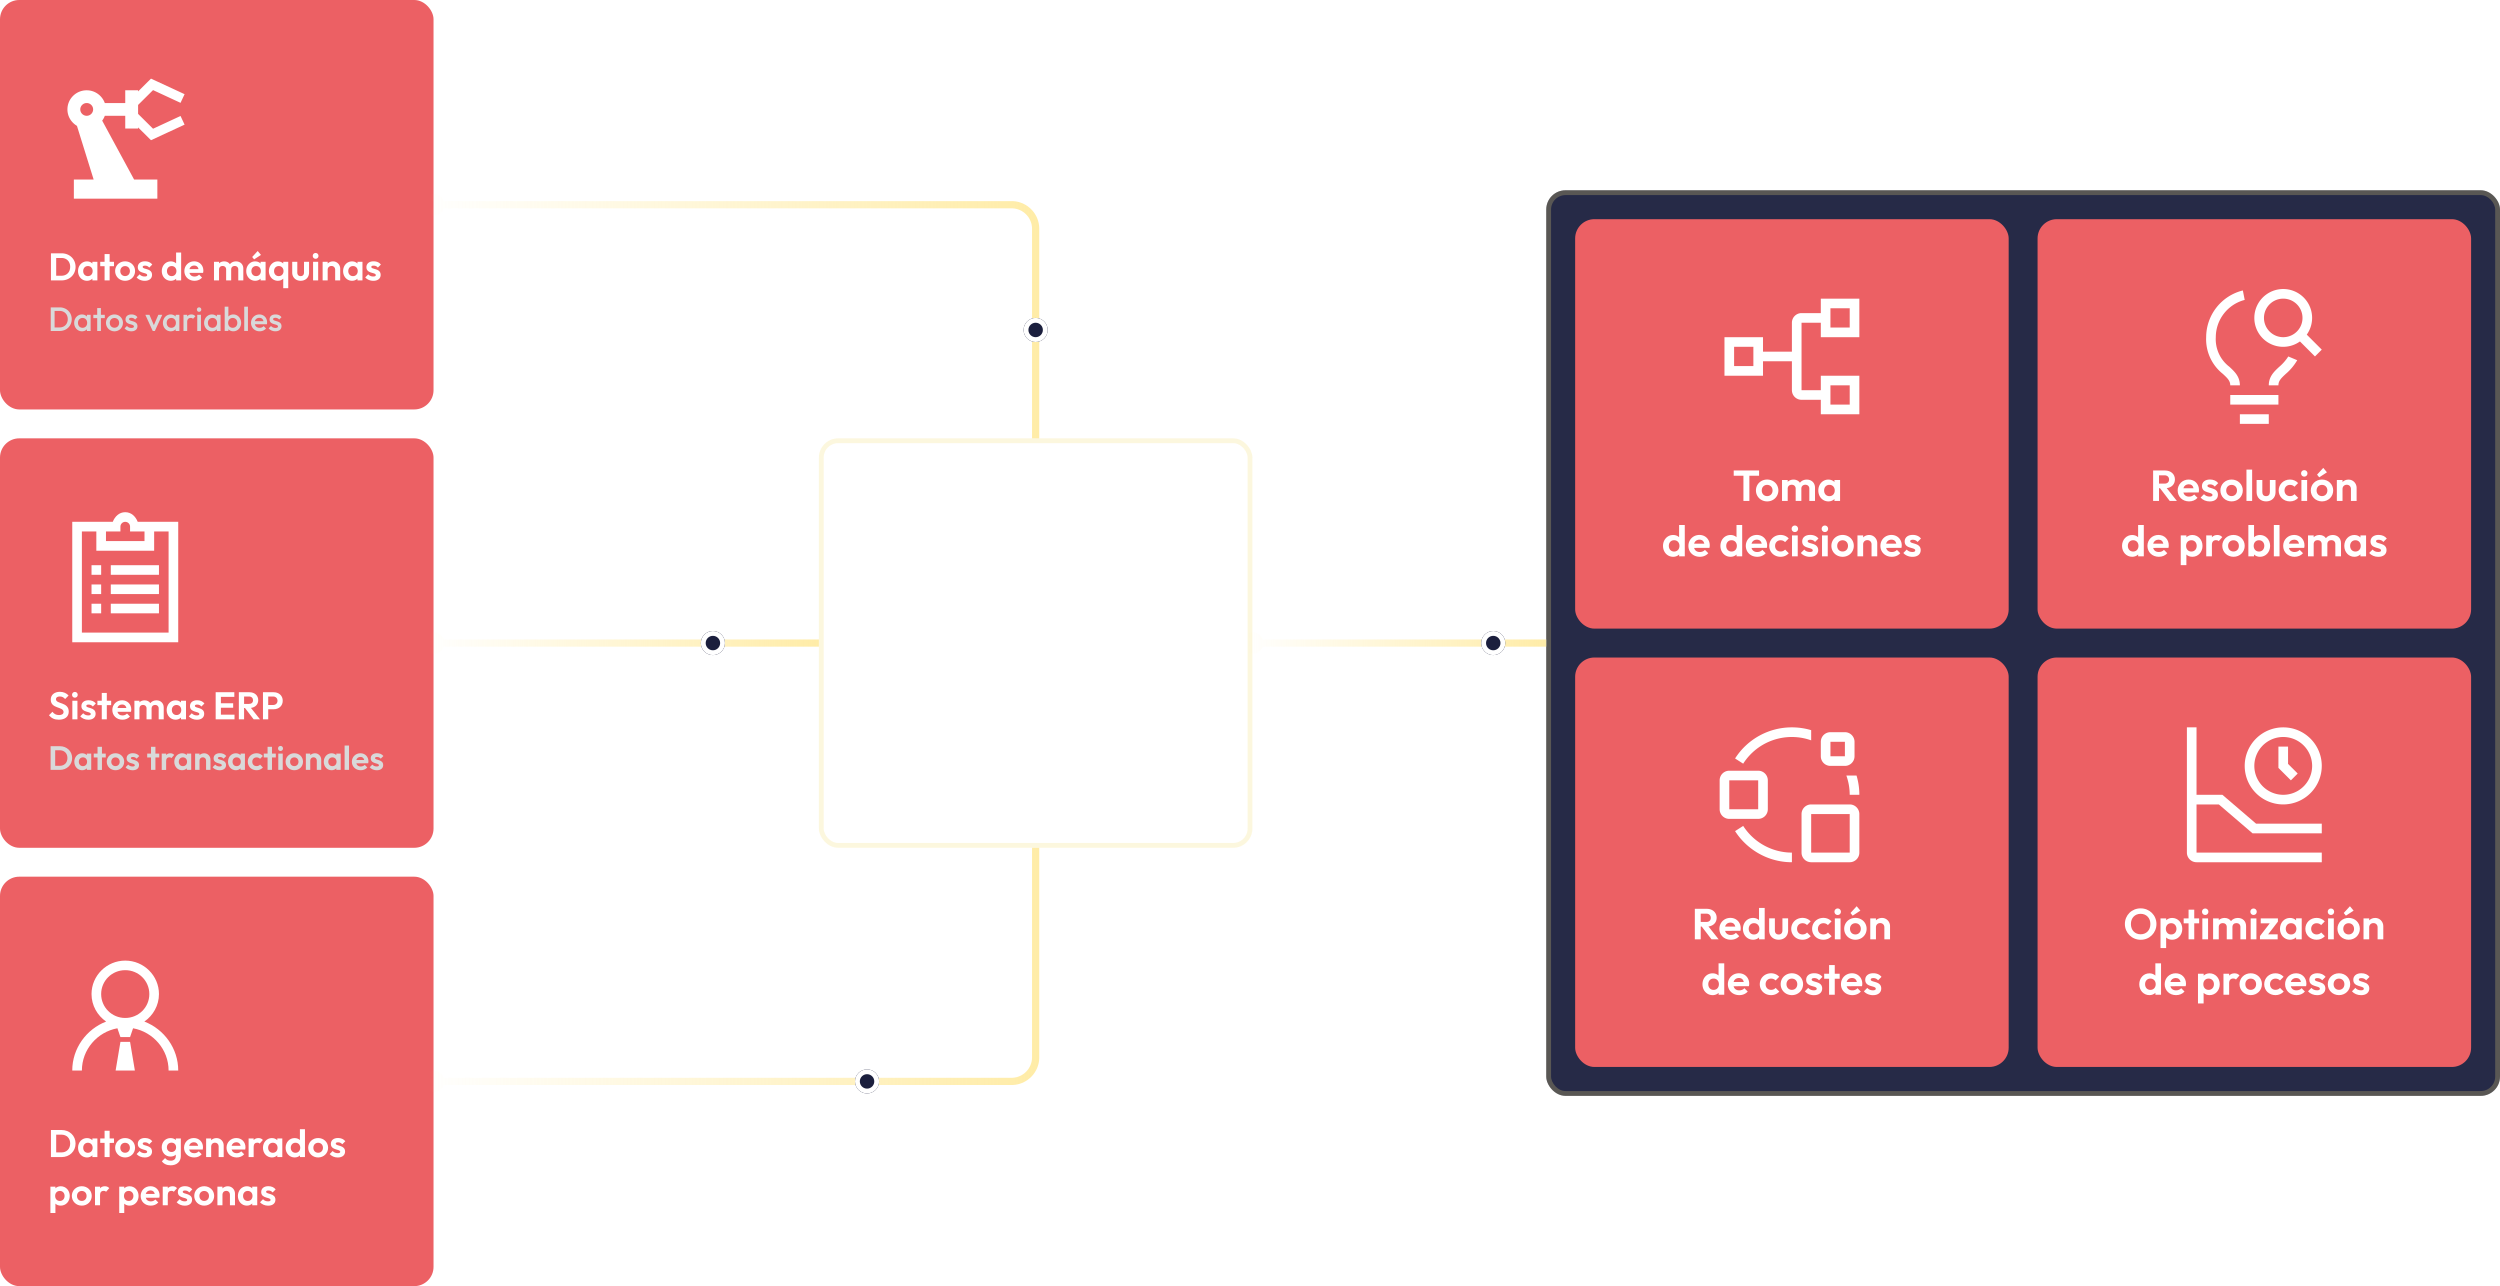 <?xml version="1.0" encoding="UTF-8"?> <svg xmlns="http://www.w3.org/2000/svg" width="1038" height="534" fill="none"><rect width="180" height="170" rx="8" fill="#EC6064"></rect><path d="M57.333 53.368v-.476l5.36 5.32 13.947-6.458-1.68-3.6-11.413 5.294-6.214-6.167v-3.705l6.214-6.167 11.413 5.294 1.68-3.6-13.947-6.458-5.36 5.32v-.476H52v5.293h-8.48c-1.12-3.07-4.053-5.293-7.52-5.293-4.427 0-8 3.546-8 7.94 0 2.91 1.6 5.425 3.947 6.828L38.88 74.54h-8.213v7.94h34.666v-7.94H55.68L42.427 50.087a7.734 7.734 0 0 0 1.093-2.012H52v5.293h5.333ZM36 48.075c-1.467 0-2.667-1.19-2.667-2.646s1.2-2.647 2.667-2.647c1.467 0 2.667 1.191 2.667 2.647 0 1.455-1.2 2.646-2.667 2.646ZM21.152 116.421v-11.248h4.384c3.328 0 5.84 2.368 5.84 5.616 0 3.248-2.512 5.632-5.808 5.632h-4.416Zm4.352-9.312h-2.176v7.376h2.176c2.16 0 3.632-1.456 3.632-3.712 0-2.224-1.488-3.664-3.632-3.664Zm10.61 9.472c-2.113 0-3.713-1.728-3.713-4.016 0-2.288 1.6-4.032 3.696-4.032.928 0 1.712.336 2.256.896v-.736h2.08v7.728h-2.08v-.736c-.544.56-1.328.896-2.24.896Zm.383-1.936c1.168 0 1.968-.864 1.968-2.096 0-1.216-.8-2.08-1.968-2.08-1.152 0-1.952.864-1.952 2.08 0 1.232.8 2.096 1.952 2.096Zm6.926 1.776v-5.888h-1.808v-1.84h1.808v-3.216h2.096v3.216h1.808v1.84H45.52v5.888h-2.096Zm8.528.16c-2.336 0-4.144-1.76-4.144-4.048 0-2.256 1.792-4.016 4.128-4.016 2.352 0 4.144 1.744 4.144 4.016 0 2.288-1.792 4.048-4.128 4.048Zm-.016-1.952c1.184 0 2-.864 2-2.08 0-1.216-.832-2.064-2-2.064-1.168 0-1.984.864-1.984 2.064 0 1.216.816 2.08 1.984 2.08Zm8.149 1.968c-1.328 0-2.592-.528-3.36-1.424l1.248-1.264c.528.592 1.232.896 2.096.896.672 0 1.04-.192 1.04-.576 0-1.264-3.888-.464-3.888-3.296 0-1.472 1.136-2.432 2.976-2.432 1.28 0 2.352.464 3.024 1.344l-1.264 1.264c-.464-.576-1.072-.816-1.744-.816-.624 0-.96.192-.96.544 0 1.136 3.872.432 3.872 3.296 0 1.52-1.168 2.464-3.04 2.464Zm10.842-.016c-2.144 0-3.744-1.728-3.744-4.016 0-2.288 1.6-4.032 3.744-4.032.864 0 1.632.304 2.192.816v-4.496h2.096v11.568h-2.08v-.688c-.544.528-1.328.848-2.208.848Zm.352-1.936c1.168 0 1.968-.864 1.968-2.096 0-1.216-.8-2.08-1.968-2.08-1.152 0-1.952.864-1.952 2.08 0 1.232.8 2.096 1.952 2.096Zm9.487 1.936c-2.416 0-4.208-1.696-4.208-4.032 0-2.288 1.776-4.032 4.064-4.032 2.208 0 3.808 1.632 3.808 3.856 0 .272-.032.56-.112.912l-5.648.016c.256.96 1.008 1.52 2.08 1.52.768 0 1.44-.272 1.904-.8l1.232 1.232c-.768.88-1.872 1.328-3.12 1.328Zm-.144-6.32c-.992.016-1.696.56-1.952 1.472h3.744c-.208-.96-.816-1.472-1.792-1.472Zm8.229 6.16v-7.728h2.096v.672c.528-.528 1.296-.832 2.16-.832.992 0 1.84.416 2.352 1.168.592-.752 1.488-1.168 2.528-1.168 1.712 0 3.04 1.136 3.04 2.992v4.896H98.93v-4.56c0-.896-.64-1.424-1.472-1.424s-1.472.528-1.472 1.424v4.56H93.89v-4.56c0-.896-.64-1.424-1.472-1.424s-1.472.528-1.472 1.424v4.56H88.85Zm16.659-8.72-.8-.992 2.288-2.496 1.36 1.632-2.848 1.856Zm.448 8.88c-2.112 0-3.712-1.728-3.712-4.016 0-2.288 1.6-4.032 3.696-4.032.928 0 1.712.336 2.256.896v-.736h2.08v7.728h-2.08v-.736c-.544.56-1.328.896-2.24.896Zm.384-1.936c1.168 0 1.968-.864 1.968-2.096 0-1.216-.8-2.08-1.968-2.08-1.152 0-1.952.864-1.952 2.08 0 1.232.8 2.096 1.952 2.096Zm9.022 1.936c-2.112 0-3.712-1.728-3.712-4.016 0-2.288 1.6-4.032 3.696-4.032.928 0 1.712.336 2.256.896v-.736h2.08v10.96h-2.08v-3.968c-.544.56-1.328.896-2.24.896Zm.384-1.936c1.168 0 1.968-.864 1.968-2.096 0-1.216-.8-2.08-1.968-2.08-1.152 0-1.952.864-1.952 2.08 0 1.232.8 2.096 1.952 2.096Zm9.086 1.936c-2.048 0-3.504-1.408-3.504-3.408v-4.48h2.112v4.432c0 .96.512 1.52 1.392 1.52.88 0 1.392-.544 1.392-1.52v-4.432h2.096v4.48c0 2.032-1.424 3.408-3.488 3.408Zm6.214-9.136c-.688 0-1.184-.528-1.184-1.2 0-.672.496-1.2 1.184-1.2s1.184.528 1.184 1.2c0 .672-.496 1.2-1.184 1.2Zm-1.056 8.976v-7.728h2.112v7.728h-2.112Zm3.968 0v-7.728h2.096v.736c.544-.56 1.328-.896 2.24-.896 1.712 0 2.96 1.44 2.96 2.992v4.896h-2.096v-4.432c0-.912-.64-1.552-1.552-1.552-.896 0-1.552.64-1.552 1.552v4.432h-2.096Zm12.217.16c-2.112 0-3.712-1.728-3.712-4.016 0-2.288 1.6-4.032 3.696-4.032.928 0 1.712.336 2.256.896v-.736h2.08v7.728h-2.08v-.736c-.544.56-1.328.896-2.24.896Zm.384-1.936c1.168 0 1.968-.864 1.968-2.096 0-1.216-.8-2.08-1.968-2.08-1.152 0-1.952.864-1.952 2.08 0 1.232.8 2.096 1.952 2.096Zm8.446 1.952c-1.328 0-2.592-.528-3.36-1.424l1.248-1.264c.528.592 1.232.896 2.096.896.672 0 1.04-.192 1.04-.576 0-1.264-3.888-.464-3.888-3.296 0-1.472 1.136-2.432 2.976-2.432 1.28 0 2.352.464 3.024 1.344l-1.264 1.264c-.464-.576-1.072-.816-1.744-.816-.624 0-.96.192-.96.544 0 1.136 3.872.432 3.872 3.296 0 1.52-1.168 2.464-3.04 2.464Z" fill="#fff"></path><path d="M21.064 137.421v-9.8h3.724c2.828 0 4.998 2.114 4.998 4.9 0 2.772-2.156 4.9-4.97 4.9h-3.752Zm3.682-8.33h-2.072v6.86h2.072c2.002 0 3.388-1.4 3.388-3.444 0-2.016-1.4-3.416-3.388-3.416Zm9.285 8.47c-1.82 0-3.234-1.526-3.234-3.486 0-1.974 1.414-3.514 3.234-3.514.854 0 1.582.336 2.058.882v-.742h1.54v6.72h-1.54v-.728c-.476.546-1.204.868-2.058.868Zm.252-1.456c1.134 0 1.904-.84 1.904-2.044 0-1.204-.77-2.044-1.904-2.044-1.12 0-1.904.84-1.904 2.044 0 1.204.784 2.044 1.904 2.044Zm6.077 1.316v-5.32h-1.61v-1.4h1.61v-2.8h1.54v2.8h1.61v1.4H41.9v5.32h-1.54Zm7.158.14a3.49 3.49 0 0 1-3.514-3.514c0-1.946 1.54-3.486 3.514-3.486 1.974 0 3.528 1.526 3.528 3.486 0 1.974-1.54 3.514-3.528 3.514Zm0-1.484c1.148 0 1.946-.84 1.946-2.03 0-1.176-.812-2.002-1.946-2.002s-1.932.84-1.932 2.002c0 1.19.798 2.03 1.932 2.03Zm7.007 1.484c-1.134 0-2.142-.448-2.786-1.232l.98-.98c.462.546 1.064.812 1.834.812.686 0 1.05-.21 1.05-.602 0-1.218-3.486-.49-3.486-2.926 0-1.288.938-2.072 2.478-2.072 1.078 0 1.918.392 2.478 1.148l-.98.98c-.392-.49-.882-.728-1.54-.728-.616 0-.966.196-.966.546 0 1.106 3.486.448 3.486 2.926 0 1.316-.98 2.128-2.548 2.128Zm8.888-.14-3.066-6.72h1.708l1.834 4.298 1.848-4.298h1.638l-3.066 6.72h-.896Zm7.464.14c-1.82 0-3.234-1.526-3.234-3.486 0-1.974 1.414-3.514 3.234-3.514.854 0 1.582.336 2.058.882v-.742h1.54v6.72h-1.54v-.728c-.476.546-1.204.868-2.058.868Zm.252-1.456c1.134 0 1.904-.84 1.904-2.044 0-1.204-.77-2.044-1.904-2.044-1.12 0-1.904.84-1.904 2.044 0 1.204.784 2.044 1.904 2.044Zm5.055 1.316v-6.72h1.54v.7c.378-.532.966-.84 1.75-.84.672 0 1.204.238 1.666.77l-1.008 1.036c-.252-.252-.532-.364-.924-.364-.868 0-1.484.532-1.484 1.68v3.738h-1.54Zm6.485-7.952c-.532 0-.91-.406-.91-.924s.378-.924.91-.924.91.406.91.924-.378.924-.91.924Zm-.77 7.952v-6.72h1.54v6.72H81.9Zm6.082.14c-1.82 0-3.234-1.526-3.234-3.486 0-1.974 1.413-3.514 3.234-3.514.854 0 1.582.336 2.058.882v-.742h1.54v6.72h-1.54v-.728c-.477.546-1.204.868-2.058.868Zm.252-1.456c1.133 0 1.903-.84 1.903-2.044 0-1.204-.77-2.044-1.903-2.044-1.12 0-1.904.84-1.904 2.044 0 1.204.784 2.044 1.904 2.044Zm5.055 1.316v-10.08h1.54v4.102c.476-.546 1.204-.882 2.058-.882 1.82 0 3.234 1.54 3.234 3.514 0 1.96-1.414 3.486-3.234 3.486-.854 0-1.582-.322-2.058-.868v.728h-1.54Zm3.346-1.316c1.12 0 1.904-.84 1.904-2.044 0-1.204-.784-2.044-1.904-2.044-1.134 0-1.904.84-1.904 2.044 0 1.204.77 2.044 1.904 2.044Zm4.775 1.316v-10.08h1.54v10.08h-1.54Zm6.376.14c-2.016 0-3.556-1.498-3.556-3.5 0-1.974 1.526-3.5 3.472-3.5 1.862 0 3.206 1.414 3.206 3.346 0 .224-.028.448-.084.728h-5.012c.224.924.952 1.484 1.96 1.484.686 0 1.302-.238 1.708-.714l.98.994c-.658.77-1.624 1.162-2.674 1.162Zm-.112-5.586c-.952 0-1.638.532-1.862 1.4h3.584c-.196-.896-.784-1.4-1.722-1.4Zm6.666 5.586c-1.134 0-2.142-.448-2.786-1.232l.98-.98c.462.546 1.064.812 1.834.812.686 0 1.05-.21 1.05-.602 0-1.218-3.486-.49-3.486-2.926 0-1.288.938-2.072 2.478-2.072 1.078 0 1.918.392 2.478 1.148l-.98.98c-.392-.49-.882-.728-1.54-.728-.616 0-.966.196-.966.546 0 1.106 3.486.448 3.486 2.926 0 1.316-.98 2.128-2.548 2.128Z" fill="#D9D9D9"></path><rect y="182" width="180" height="170" rx="8" fill="#EC6064"></rect><path d="M52 212.662c-2.52 0-4.3 1.78-5.18 4H30v50h44v-50H57.18c-.88-2.22-2.66-4-5.18-4Zm0 4c1.1 0 2 .9 2 2v2h6v4H44v-4h6v-2c0-1.1.9-2 2-2Zm-18 4h6v8h24v-8h6v42H34v-42Zm4 14v4h4v-4h-4Zm8 0v4h20v-4H46Zm-8 8v4h4v-4h-4Zm8 0v4h20v-4H46Zm-8 8v4h4v-4h-4Zm8 0v4h20v-4H46ZM24.416 298.822c-1.824 0-3.04-.608-4.08-1.856l1.44-1.44c.672.88 1.488 1.376 2.752 1.376 1.136 0 1.856-.48 1.856-1.264 0-2.384-5.312-1.184-5.312-5.168 0-2.032 1.616-3.232 3.808-3.232 1.536 0 2.8.624 3.6 1.552l-1.44 1.44c-.656-.72-1.312-1.056-2.192-1.056-1.008 0-1.616.4-1.616 1.12 0 2.16 5.312 1.04 5.312 5.168 0 2.096-1.568 3.36-4.128 3.36Zm6.677-9.136c-.688 0-1.184-.528-1.184-1.2 0-.672.496-1.2 1.184-1.2s1.184.528 1.184 1.2c0 .672-.496 1.2-1.184 1.2Zm-1.056 8.976v-7.728h2.112v7.728h-2.112Zm6.625.176c-1.328 0-2.592-.528-3.36-1.424l1.248-1.264c.528.592 1.232.896 2.096.896.672 0 1.04-.192 1.04-.576 0-1.264-3.888-.464-3.888-3.296 0-1.472 1.136-2.432 2.976-2.432 1.28 0 2.352.464 3.024 1.344l-1.264 1.264c-.464-.576-1.072-.816-1.744-.816-.624 0-.96.192-.96.544 0 1.136 3.872.432 3.872 3.296 0 1.52-1.168 2.464-3.04 2.464Zm5.59-.176v-5.888h-1.809v-1.84h1.809v-3.216h2.095v3.216h1.809v1.84h-1.809v5.888h-2.096Zm8.59.16c-2.415 0-4.207-1.696-4.207-4.032 0-2.288 1.776-4.032 4.064-4.032 2.208 0 3.808 1.632 3.808 3.856 0 .272-.032.56-.112.912l-5.648.016c.256.96 1.008 1.52 2.08 1.52.768 0 1.44-.272 1.904-.8l1.232 1.232c-.768.88-1.872 1.328-3.12 1.328Zm-.143-6.32c-.992.016-1.696.56-1.952 1.472h3.744c-.208-.96-.816-1.472-1.792-1.472Zm5.104 6.16v-7.728h2.096v.672c.528-.528 1.296-.832 2.16-.832.992 0 1.84.416 2.352 1.168.592-.752 1.488-1.168 2.528-1.168 1.712 0 3.04 1.136 3.04 2.992v4.896h-2.096v-4.56c0-.896-.64-1.424-1.472-1.424s-1.472.528-1.472 1.424v4.56h-2.096v-4.56c0-.896-.64-1.424-1.472-1.424s-1.472.528-1.472 1.424v4.56h-2.096Zm17.107.16c-2.112 0-3.712-1.728-3.712-4.016 0-2.288 1.6-4.032 3.696-4.032.928 0 1.712.336 2.256.896v-.736h2.08v7.728h-2.08v-.736c-.544.56-1.328.896-2.24.896Zm.384-1.936c1.168 0 1.968-.864 1.968-2.096 0-1.216-.8-2.08-1.968-2.08-1.152 0-1.952.864-1.952 2.08 0 1.232.8 2.096 1.952 2.096Zm8.446 1.952c-1.328 0-2.592-.528-3.36-1.424l1.248-1.264c.528.592 1.232.896 2.096.896.672 0 1.04-.192 1.04-.576 0-1.264-3.888-.464-3.888-3.296 0-1.472 1.136-2.432 2.976-2.432 1.28 0 2.352.464 3.024 1.344l-1.264 1.264c-.464-.576-1.072-.816-1.744-.816-.624 0-.96.192-.96.544 0 1.136 3.872.432 3.872 3.296 0 1.52-1.168 2.464-3.04 2.464Zm7.803-.176v-11.248h7.744v1.92h-5.568v2.656h5.088v1.856h-5.088v2.896h5.648v1.92h-7.824Zm9.625 0v-11.248h4.4c2.176 0 3.648 1.376 3.648 3.28 0 1.776-1.184 2.992-3.024 3.232l3.76 4.736h-2.64l-3.6-4.704h-.368v4.704h-2.176Zm4.208-9.472h-2.032v3.072h2.032c1.072 0 1.68-.576 1.68-1.536 0-.864-.608-1.536-1.68-1.536Zm5.807 9.472v-11.248h4.432c2.144 0 3.776 1.376 3.776 3.536s-1.632 3.536-3.776 3.536h-2.256v4.176h-2.176Zm4.208-9.472h-2.032v3.52h2.032c1.04 0 1.824-.656 1.824-1.76 0-1.088-.784-1.76-1.824-1.76Z" fill="#fff"></path><path d="M21.008 319.662v-9.842h3.836c2.912 0 5.11 2.072 5.11 4.914 0 2.842-2.198 4.928-5.082 4.928h-3.864Zm3.808-8.148h-1.904v6.454h1.904c1.89 0 3.178-1.274 3.178-3.248 0-1.946-1.302-3.206-3.178-3.206Zm9.283 8.288c-1.848 0-3.248-1.512-3.248-3.514s1.4-3.528 3.234-3.528c.812 0 1.498.294 1.974.784v-.644h1.82v6.762h-1.82v-.644c-.476.49-1.162.784-1.96.784Zm.336-1.694c1.022 0 1.722-.756 1.722-1.834 0-1.064-.7-1.82-1.722-1.82-1.008 0-1.708.756-1.708 1.82 0 1.078.7 1.834 1.708 1.834Zm6.06 1.554v-5.152h-1.581v-1.61h1.581v-2.814h1.835v2.814h1.581v1.61H42.33v5.152h-1.834Zm7.462.14c-2.044 0-3.626-1.54-3.626-3.542 0-1.974 1.568-3.514 3.612-3.514 2.058 0 3.626 1.526 3.626 3.514 0 2.002-1.568 3.542-3.612 3.542Zm-.014-1.708c1.036 0 1.75-.756 1.75-1.82s-.728-1.806-1.75-1.806-1.736.756-1.736 1.806c0 1.064.714 1.82 1.736 1.82Zm7.13 1.722c-1.162 0-2.267-.462-2.94-1.246l1.092-1.106c.462.518 1.078.784 1.834.784.589 0 .91-.168.91-.504 0-1.106-3.401-.406-3.401-2.884 0-1.288.994-2.128 2.604-2.128 1.12 0 2.058.406 2.646 1.176l-1.106 1.106c-.407-.504-.939-.714-1.527-.714-.546 0-.84.168-.84.476 0 .994 3.389.378 3.389 2.884 0 1.33-1.023 2.156-2.66 2.156Zm7.626-.154v-5.152h-1.582v-1.61h1.582v-2.814h1.834v2.814h1.582v1.61h-1.582v5.152h-1.834Zm4.447 0V312.9h1.834v.602c.406-.476.98-.742 1.75-.742.658 0 1.176.21 1.596.686l-1.148 1.316c-.224-.224-.49-.336-.868-.336-.798 0-1.33.49-1.33 1.498v3.738h-1.834Zm8.46.14c-1.847 0-3.247-1.512-3.247-3.514s1.4-3.528 3.234-3.528c.812 0 1.498.294 1.974.784v-.644h1.82v6.762h-1.82v-.644c-.476.49-1.162.784-1.96.784Zm.337-1.694c1.022 0 1.722-.756 1.722-1.834 0-1.064-.7-1.82-1.722-1.82-1.008 0-1.708.756-1.708 1.82 0 1.078.7 1.834 1.708 1.834Zm5.066 1.554V312.9h1.834v.644c.476-.49 1.162-.784 1.96-.784 1.498 0 2.59 1.26 2.59 2.618v4.284H85.56v-3.878c0-.798-.56-1.358-1.358-1.358-.784 0-1.358.56-1.358 1.358v3.878H81.01Zm10.186.154c-1.162 0-2.268-.462-2.94-1.246l1.092-1.106c.462.518 1.078.784 1.834.784.588 0 .91-.168.91-.504 0-1.106-3.402-.406-3.402-2.884 0-1.288.994-2.128 2.604-2.128 1.12 0 2.058.406 2.646 1.176l-1.106 1.106c-.406-.504-.938-.714-1.526-.714-.546 0-.84.168-.84.476 0 .994 3.388.378 3.388 2.884 0 1.33-1.022 2.156-2.66 2.156Zm6.724-.014c-1.848 0-3.248-1.512-3.248-3.514s1.4-3.528 3.234-3.528c.812 0 1.498.294 1.974.784v-.644h1.82v6.762h-1.82v-.644c-.476.49-1.162.784-1.96.784Zm.336-1.694c1.022 0 1.722-.756 1.722-1.834 0-1.064-.7-1.82-1.722-1.82-1.008 0-1.708.756-1.708 1.82 0 1.078.7 1.834 1.708 1.834Zm8.259 1.694c-2.072 0-3.64-1.512-3.64-3.514 0-2.016 1.582-3.542 3.64-3.542 1.05 0 1.974.406 2.632 1.134l-1.176 1.19c-.364-.392-.854-.602-1.456-.602-1.022 0-1.764.742-1.764 1.806 0 1.078.742 1.82 1.764 1.82.616 0 1.12-.224 1.47-.63l1.19 1.19c-.686.756-1.596 1.148-2.66 1.148Zm4.583-.14v-5.152h-1.582v-1.61h1.582v-2.814h1.834v2.814h1.582v1.61h-1.582v5.152h-1.834Zm5.371-7.854c-.602 0-1.036-.462-1.036-1.05 0-.588.434-1.05 1.036-1.05.602 0 1.036.462 1.036 1.05 0 .588-.434 1.05-1.036 1.05Zm-.924 7.854V312.9h1.848v6.762h-1.848Zm6.651.14c-2.044 0-3.626-1.54-3.626-3.542 0-1.974 1.568-3.514 3.612-3.514 2.058 0 3.626 1.526 3.626 3.514 0 2.002-1.568 3.542-3.612 3.542Zm-.014-1.708c1.036 0 1.75-.756 1.75-1.82s-.728-1.806-1.75-1.806-1.736.756-1.736 1.806c0 1.064.714 1.82 1.736 1.82Zm4.807 1.568V312.9h1.834v.644c.476-.49 1.162-.784 1.96-.784 1.498 0 2.59 1.26 2.59 2.618v4.284h-1.834v-3.878c0-.798-.56-1.358-1.358-1.358-.784 0-1.358.56-1.358 1.358v3.878h-1.834Zm10.689.14c-1.848 0-3.248-1.512-3.248-3.514s1.4-3.528 3.234-3.528c.812 0 1.498.294 1.974.784v-.644h1.82v6.762h-1.82v-.644c-.476.49-1.162.784-1.96.784Zm.336-1.694c1.022 0 1.722-.756 1.722-1.834 0-1.064-.7-1.82-1.722-1.82-1.008 0-1.708.756-1.708 1.82 0 1.078.7 1.834 1.708 1.834Zm5.067 1.554V309.54h1.834v10.122h-1.834Zm6.693.14c-2.114 0-3.682-1.484-3.682-3.528 0-2.002 1.554-3.528 3.556-3.528 1.932 0 3.332 1.428 3.332 3.374 0 .238-.028.49-.098.798l-4.942.014c.224.84.882 1.33 1.82 1.33.672 0 1.26-.238 1.666-.7l1.078 1.078c-.672.77-1.638 1.162-2.73 1.162Zm-.126-5.53c-.868.014-1.484.49-1.708 1.288h3.276c-.182-.84-.714-1.288-1.568-1.288Zm6.79 5.544c-1.162 0-2.268-.462-2.94-1.246l1.092-1.106c.462.518 1.078.784 1.834.784.588 0 .91-.168.91-.504 0-1.106-3.402-.406-3.402-2.884 0-1.288.994-2.128 2.604-2.128 1.12 0 2.058.406 2.646 1.176l-1.106 1.106c-.406-.504-.938-.714-1.526-.714-.546 0-.84.168-.84.476 0 .994 3.388.378 3.388 2.884 0 1.33-1.022 2.156-2.66 2.156Z" fill="#D9D9D9"></path><rect x="340" y="182" width="180" height="170" rx="8" fill="#fff" fill-opacity=".05"></rect><g fill="#fff"><path d="M444 229.5v-4h-4.2c-.2-1.2-.8-2.4-1.4-3.6l3-3-2.8-2.8-3 3c-1-.6-2.2-1.2-3.6-1.4v-4.2h-4v4.2c-1.2.2-2.4.8-3.6 1.4l-3-3-2.8 2.8 3 3c-.6 1-1.2 2.2-1.4 3.6H416v4h4.2c.2 1.2.8 2.4 1.4 3.6l-3 3 2.8 2.8 3-3c1 .6 2.2 1.2 3.6 1.4v4.2h4v-4.2c1.2-.2 2.4-.8 3.6-1.4l3 3 2.8-2.8-3-3c.6-1 1.2-2.2 1.4-3.6h4.2Zm-14 4c-3.4 0-6-2.6-6-6s2.6-6 6-6 6 2.6 6 6-2.6 6-6 6Z"></path><path d="M430 199.5v4c13.2 0 24 10.8 24 24s-10.8 24-24 24v4c15.4 0 28-12.6 28-28s-12.6-28-28-28Zm-15.6 46.2-2.4 3.2c2.4 2 5.2 3.8 8.4 4.8l1.4-3.8c-2.8-1-5.2-2.4-7.4-4.2Zm-8-14.2-4 .8c.6 3.2 1.8 6.4 3.4 9.2l3.4-2c-1.4-2.4-2.4-5.2-2.8-8Zm2.8-16-3.4-2c-1.6 2.8-2.8 6-3.2 9.2l4 .6c.2-2.8 1.2-5.4 2.6-7.8Zm12.4-10.4-1.4-3.8c-3 1.2-5.8 2.8-8.2 4.8l2.6 3c2-1.6 4.4-3 7-4Z"></path></g><path d="M372.629 287.5v-12.654h2.448V287.5h-2.448Zm4.793 0v-8.694h2.358v.828c.612-.63 1.494-1.008 2.52-1.008 1.926 0 3.33 1.62 3.33 3.366v5.508h-2.358v-4.986c0-1.026-.72-1.746-1.746-1.746-1.008 0-1.746.72-1.746 1.746v4.986h-2.358Zm11.28 0v-6.624h-2.034v-2.07h2.034v-3.618h2.358v3.618h2.034v2.07h-2.034v6.624h-2.358Zm9.665.18c-2.718 0-4.734-1.908-4.734-4.536 0-2.574 1.998-4.536 4.572-4.536 2.484 0 4.284 1.836 4.284 4.338 0 .306-.036.63-.126 1.026l-6.354.018c.288 1.08 1.134 1.71 2.34 1.71.864 0 1.62-.306 2.142-.9l1.386 1.386c-.864.99-2.106 1.494-3.51 1.494Zm-.162-7.11c-1.116.018-1.908.63-2.196 1.656h4.212c-.234-1.08-.918-1.656-2.016-1.656Zm9.27 6.696c-2.358 0-4.104-1.872-4.104-4.338 0-2.43 1.746-4.302 4.104-4.302 1.026 0 1.89.342 2.484.918v-.738h2.34v8.244c0 2.592-1.944 4.302-4.716 4.302-1.854 0-3.294-.684-4.14-1.89l1.494-1.494c.648.81 1.458 1.224 2.628 1.224 1.458 0 2.376-.774 2.376-2.106v-.72c-.612.576-1.458.9-2.466.9Zm.468-2.142c1.296 0 2.142-.9 2.142-2.178s-.846-2.178-2.142-2.178c-1.296 0-2.16.918-2.16 2.178 0 1.242.864 2.178 2.16 2.178Zm6.428 2.376v-8.694h2.358v.774c.522-.612 1.26-.954 2.25-.954.846 0 1.512.27 2.052.882l-1.476 1.692c-.288-.288-.63-.432-1.116-.432-1.026 0-1.71.63-1.71 1.926v4.806h-2.358Zm10.878.18c-2.376 0-4.176-1.944-4.176-4.518s1.8-4.536 4.158-4.536c1.044 0 1.926.378 2.538 1.008v-.828h2.34v8.694h-2.34v-.828c-.612.63-1.494 1.008-2.52 1.008Zm.432-2.178c1.314 0 2.214-.972 2.214-2.358 0-1.368-.9-2.34-2.214-2.34-1.296 0-2.196.972-2.196 2.34 0 1.386.9 2.358 2.196 2.358Zm10.618 2.178c-2.664 0-4.68-1.944-4.68-4.518 0-2.592 2.034-4.554 4.68-4.554 1.35 0 2.538.522 3.384 1.458l-1.512 1.53c-.468-.504-1.098-.774-1.872-.774-1.314 0-2.268.954-2.268 2.322 0 1.386.954 2.34 2.268 2.34.792 0 1.44-.288 1.89-.81l1.53 1.53c-.882.972-2.052 1.476-3.42 1.476Zm5.944-10.278c-.774 0-1.332-.594-1.332-1.35 0-.756.558-1.35 1.332-1.35s1.332.594 1.332 1.35c0 .756-.558 1.35-1.332 1.35Zm-1.188 10.098v-8.694h2.376v8.694h-2.376Zm7.399-9.81-.9-1.116 2.574-2.808 1.53 1.836-3.204 2.088Zm1.152 9.99c-2.628 0-4.662-1.98-4.662-4.554 0-2.538 2.016-4.518 4.644-4.518 2.646 0 4.662 1.962 4.662 4.518 0 2.574-2.016 4.554-4.644 4.554Zm-.018-2.196c1.332 0 2.25-.972 2.25-2.34 0-1.368-.936-2.322-2.25-2.322s-2.232.972-2.232 2.322c0 1.368.918 2.34 2.232 2.34Zm6.18 2.016v-8.694h2.358v.828c.612-.63 1.494-1.008 2.52-1.008 1.926 0 3.33 1.62 3.33 3.366v5.508h-2.358v-4.986c0-1.026-.72-1.746-1.746-1.746-1.008 0-1.746.72-1.746 1.746v4.986h-2.358Zm17.295.18c-2.412 0-4.212-1.944-4.212-4.518s1.8-4.536 4.212-4.536c.972 0 1.836.342 2.466.918v-5.058h2.358V287.5h-2.34v-.774c-.612.594-1.494.954-2.484.954Zm.396-2.178c1.314 0 2.214-.972 2.214-2.358 0-1.368-.9-2.34-2.214-2.34-1.296 0-2.196.972-2.196 2.34 0 1.386.9 2.358 2.196 2.358Zm10.672 2.178c-2.718 0-4.734-1.908-4.734-4.536 0-2.574 1.998-4.536 4.572-4.536 2.484 0 4.284 1.836 4.284 4.338 0 .306-.036.63-.126 1.026l-6.354.018c.288 1.08 1.134 1.71 2.34 1.71.864 0 1.62-.306 2.142-.9l1.386 1.386c-.864.99-2.106 1.494-3.51 1.494Zm-.162-7.11c-1.116.018-1.908.63-2.196 1.656h4.212c-.234-1.08-.918-1.656-2.016-1.656Zm-78.846 30.11c-2.412 0-4.212-1.944-4.212-4.518s1.8-4.536 4.212-4.536c.972 0 1.836.342 2.466.918v-5.058h2.358V310.5h-2.34v-.774c-.612.594-1.494.954-2.484.954Zm.396-2.178c1.314 0 2.214-.972 2.214-2.358 0-1.368-.9-2.34-2.214-2.34-1.296 0-2.196.972-2.196 2.34 0 1.386.9 2.358 2.196 2.358Zm10.15 2.178c-2.376 0-4.176-1.944-4.176-4.518s1.8-4.536 4.158-4.536c1.044 0 1.926.378 2.538 1.008v-.828h2.34v8.694h-2.34v-.828c-.612.63-1.494 1.008-2.52 1.008Zm.432-2.178c1.314 0 2.214-.972 2.214-2.358 0-1.368-.9-2.34-2.214-2.34-1.296 0-2.196.972-2.196 2.34 0 1.386.9 2.358 2.196 2.358Zm7.792 1.998v-6.624h-2.034v-2.07h2.034v-3.618h2.358v3.618h2.034v2.07h-2.034v6.624h-2.358Zm9.593.18c-2.628 0-4.662-1.98-4.662-4.554 0-2.538 2.016-4.518 4.644-4.518 2.646 0 4.662 1.962 4.662 4.518 0 2.574-2.016 4.554-4.644 4.554Zm-.018-2.196c1.332 0 2.25-.972 2.25-2.34 0-1.368-.936-2.322-2.25-2.322s-2.232.972-2.232 2.322c0 1.368.918 2.34 2.232 2.34Zm9.168 2.214c-1.494 0-2.916-.594-3.78-1.602l1.404-1.422c.594.666 1.386 1.008 2.358 1.008.756 0 1.17-.216 1.17-.648 0-1.422-4.374-.522-4.374-3.708 0-1.656 1.278-2.736 3.348-2.736 1.44 0 2.646.522 3.402 1.512l-1.422 1.422c-.522-.648-1.206-.918-1.962-.918-.702 0-1.08.216-1.08.612 0 1.278 4.356.486 4.356 3.708 0 1.71-1.314 2.772-3.42 2.772Zm8.85 3.438 2.07-4.374-3.294-7.956h2.556l1.98 5.526 2.07-5.526h2.574l-3.87 8.766-1.584 3.564h-2.502ZM373.335 333.5v-8.694h2.358v.828c.612-.63 1.494-1.008 2.52-1.008 1.926 0 3.33 1.62 3.33 3.366v5.508h-2.358v-4.986c0-1.026-.72-1.746-1.746-1.746-1.008 0-1.746.72-1.746 1.746v4.986h-2.358Zm14.193.18c-2.628 0-4.662-1.98-4.662-4.554 0-2.538 2.016-4.518 4.644-4.518 2.646 0 4.662 1.962 4.662 4.518 0 2.574-2.016 4.554-4.644 4.554Zm-.018-2.196c1.332 0 2.25-.972 2.25-2.34 0-1.368-.936-2.322-2.25-2.322s-2.232.972-2.232 2.322c0 1.368.918 2.34 2.232 2.34Zm6.18 2.016v-8.694h2.358v.774c.522-.612 1.26-.954 2.25-.954.846 0 1.512.27 2.052.882l-1.476 1.692c-.288-.288-.63-.432-1.116-.432-1.026 0-1.71.63-1.71 1.926v4.806h-2.358Zm7.471 0v-8.694h2.358v.756c.594-.594 1.458-.936 2.43-.936 1.116 0 2.07.468 2.646 1.314.666-.846 1.674-1.314 2.844-1.314 1.926 0 3.42 1.278 3.42 3.366v5.508h-2.358v-5.13c0-1.008-.72-1.602-1.656-1.602-.936 0-1.656.594-1.656 1.602v5.13h-2.358v-5.13c0-1.008-.72-1.602-1.656-1.602-.936 0-1.656.594-1.656 1.602v5.13h-2.358Zm19.246.18c-2.376 0-4.176-1.944-4.176-4.518s1.8-4.536 4.158-4.536c1.044 0 1.926.378 2.538 1.008v-.828h2.34v8.694h-2.34v-.828c-.612.63-1.494 1.008-2.52 1.008Zm.432-2.178c1.314 0 2.214-.972 2.214-2.358 0-1.368-.9-2.34-2.214-2.34-1.296 0-2.196.972-2.196 2.34 0 1.386.9 2.358 2.196 2.358Zm6.514 1.998v-13.014h2.358V333.5h-2.358Zm5.635-10.098c-.774 0-1.332-.594-1.332-1.35 0-.756.558-1.35 1.332-1.35s1.332.594 1.332 1.35c0 .756-.558 1.35-1.332 1.35ZM431.8 333.5v-8.694h2.376v8.694H431.8Zm3.853 0v-1.35l4.068-5.292h-3.744v-2.052h7.128v1.35l-4.068 5.292h3.96v2.052h-7.344Zm12.474.18c-2.376 0-4.176-1.944-4.176-4.518s1.8-4.536 4.158-4.536c1.044 0 1.926.378 2.538 1.008v-.828h2.34v8.694h-2.34v-.828c-.612.63-1.494 1.008-2.52 1.008Zm.432-2.178c1.314 0 2.214-.972 2.214-2.358 0-1.368-.9-2.34-2.214-2.34-1.296 0-2.196.972-2.196 2.34 0 1.386.9 2.358 2.196 2.358Zm10.618 2.178c-2.664 0-4.68-1.944-4.68-4.518 0-2.592 2.034-4.554 4.68-4.554 1.35 0 2.538.522 3.384 1.458l-1.512 1.53c-.468-.504-1.098-.774-1.872-.774-1.314 0-2.268.954-2.268 2.322 0 1.386.954 2.34 2.268 2.34.792 0 1.44-.288 1.89-.81l1.53 1.53c-.882.972-2.052 1.476-3.42 1.476Zm5.944-10.278c-.774 0-1.332-.594-1.332-1.35 0-.756.558-1.35 1.332-1.35s1.332.594 1.332 1.35c0 .756-.558 1.35-1.332 1.35Zm-1.188 10.098v-8.694h2.376v8.694h-2.376Zm7.399-9.81-.9-1.116 2.574-2.808 1.53 1.836-3.204 2.088Zm1.152 9.99c-2.628 0-4.662-1.98-4.662-4.554 0-2.538 2.016-4.518 4.644-4.518 2.646 0 4.662 1.962 4.662 4.518 0 2.574-2.016 4.554-4.644 4.554Zm-.018-2.196c1.332 0 2.25-.972 2.25-2.34 0-1.368-.936-2.322-2.25-2.322s-2.232.972-2.232 2.322c0 1.368.918 2.34 2.232 2.34Zm6.18 2.016v-8.694h2.358v.828c.612-.63 1.494-1.008 2.52-1.008 1.926 0 3.33 1.62 3.33 3.366v5.508h-2.358v-4.986c0-1.026-.72-1.746-1.746-1.746-1.008 0-1.746.72-1.746 1.746v4.986h-2.358Z" fill="#fff"></path><rect x="341" y="183" width="178" height="168" rx="7" stroke="#F6E27F" stroke-opacity=".25" stroke-width="2"></rect><rect y="364" width="180" height="170" rx="8" fill="#EC6064"></rect><path d="M52 398.842c-7.71 0-14 6.243-14 13.895 0 4.722 2.42 8.901 6.062 11.414C35.852 427.33 30 435.27 30 444.496h4c0-8.729 6.382-16.026 14.75-17.555l1.25 3.661h4l1.25-3.661C63.618 428.47 70 435.767 70 444.496h4c0-9.226-5.852-17.166-14.062-20.345 3.64-2.513 6.062-6.692 6.062-11.414 0-7.652-6.29-13.895-14-13.895Zm0 3.97c5.546 0 10 4.421 10 9.925 0 5.504-4.454 9.925-10 9.925s-10-4.421-10-9.925c0-5.504 4.454-9.925 10-9.925Zm-2 29.775-2 11.909h8l-2-11.909h-4ZM21.152 480.421v-11.248h4.384c3.328 0 5.84 2.368 5.84 5.616 0 3.248-2.512 5.632-5.808 5.632h-4.416Zm4.352-9.312h-2.176v7.376h2.176c2.16 0 3.632-1.456 3.632-3.712 0-2.224-1.488-3.664-3.632-3.664Zm10.61 9.472c-2.113 0-3.713-1.728-3.713-4.016 0-2.288 1.6-4.032 3.696-4.032.928 0 1.712.336 2.256.896v-.736h2.08v7.728h-2.08v-.736c-.544.56-1.328.896-2.24.896Zm.383-1.936c1.168 0 1.968-.864 1.968-2.096 0-1.216-.8-2.08-1.968-2.08-1.152 0-1.952.864-1.952 2.08 0 1.232.8 2.096 1.952 2.096Zm6.926 1.776v-5.888h-1.808v-1.84h1.808v-3.216h2.096v3.216h1.808v1.84H45.52v5.888h-2.096Zm8.528.16c-2.336 0-4.144-1.76-4.144-4.048 0-2.256 1.792-4.016 4.128-4.016 2.352 0 4.144 1.744 4.144 4.016 0 2.288-1.792 4.048-4.128 4.048Zm-.016-1.952c1.184 0 2-.864 2-2.08 0-1.216-.832-2.064-2-2.064-1.168 0-1.984.864-1.984 2.064 0 1.216.816 2.08 1.984 2.08Zm8.149 1.968c-1.328 0-2.592-.528-3.36-1.424l1.248-1.264c.528.592 1.232.896 2.096.896.672 0 1.04-.192 1.04-.576 0-1.264-3.888-.464-3.888-3.296 0-1.472 1.136-2.432 2.976-2.432 1.28 0 2.352.464 3.024 1.344l-1.264 1.264c-.464-.576-1.072-.816-1.744-.816-.624 0-.96.192-.96.544 0 1.136 3.872.432 3.872 3.296 0 1.52-1.168 2.464-3.04 2.464Zm10.714-.384c-2.096 0-3.648-1.664-3.648-3.856 0-2.16 1.552-3.824 3.648-3.824.912 0 1.68.304 2.208.816v-.656h2.08v7.328c0 2.304-1.728 3.824-4.192 3.824-1.648 0-2.928-.608-3.68-1.68l1.328-1.328c.576.72 1.296 1.088 2.336 1.088 1.296 0 2.112-.688 2.112-1.872v-.64c-.544.512-1.296.8-2.192.8Zm.416-1.904c1.152 0 1.904-.8 1.904-1.936s-.752-1.936-1.904-1.936-1.92.816-1.92 1.936c0 1.104.768 1.936 1.92 1.936Zm9.41 2.272c-2.416 0-4.208-1.696-4.208-4.032 0-2.288 1.776-4.032 4.064-4.032 2.208 0 3.808 1.632 3.808 3.856 0 .272-.032.56-.112.912l-5.648.016c.256.96 1.008 1.52 2.08 1.52.768 0 1.44-.272 1.904-.8l1.232 1.232c-.768.88-1.872 1.328-3.12 1.328Zm-.144-6.32c-.992.016-1.696.56-1.952 1.472h3.744c-.208-.96-.816-1.472-1.792-1.472Zm5.104 6.16v-7.728h2.096v.736c.544-.56 1.328-.896 2.24-.896 1.712 0 2.96 1.44 2.96 2.992v4.896h-2.096v-4.432c0-.912-.64-1.552-1.552-1.552-.896 0-1.552.64-1.552 1.552v4.432h-2.096Zm12.68.16c-2.415 0-4.207-1.696-4.207-4.032 0-2.288 1.776-4.032 4.064-4.032 2.208 0 3.808 1.632 3.808 3.856 0 .272-.032.56-.112.912l-5.648.016c.256.96 1.008 1.52 2.08 1.52.768 0 1.44-.272 1.904-.8l1.232 1.232c-.768.88-1.872 1.328-3.12 1.328Zm-.143-6.32c-.992.016-1.696.56-1.952 1.472h3.744c-.208-.96-.816-1.472-1.792-1.472Zm5.104 6.16v-7.728h2.096v.688c.464-.544 1.12-.848 2-.848.752 0 1.344.24 1.824.784l-1.312 1.504c-.256-.256-.56-.384-.992-.384-.912 0-1.52.56-1.52 1.712v4.272h-2.096Zm9.669.16c-2.112 0-3.712-1.728-3.712-4.016 0-2.288 1.6-4.032 3.696-4.032.928 0 1.712.336 2.256.896v-.736h2.08v7.728h-2.08v-.736c-.544.56-1.328.896-2.24.896Zm.384-1.936c1.168 0 1.968-.864 1.968-2.096 0-1.216-.8-2.08-1.968-2.08-1.152 0-1.952.864-1.952 2.08 0 1.232.8 2.096 1.952 2.096Zm9.055 1.936c-2.144 0-3.744-1.728-3.744-4.016 0-2.288 1.6-4.032 3.744-4.032.864 0 1.632.304 2.192.816v-4.496h2.096v11.568h-2.08v-.688c-.544.528-1.328.848-2.208.848Zm.352-1.936c1.168 0 1.968-.864 1.968-2.096 0-1.216-.8-2.08-1.968-2.08-1.152 0-1.952.864-1.952 2.08 0 1.232.8 2.096 1.952 2.096Zm9.422 1.936c-2.336 0-4.144-1.76-4.144-4.048 0-2.256 1.792-4.016 4.128-4.016 2.352 0 4.144 1.744 4.144 4.016 0 2.288-1.792 4.048-4.128 4.048Zm-.016-1.952c1.184 0 2-.864 2-2.08 0-1.216-.832-2.064-2-2.064-1.168 0-1.984.864-1.984 2.064 0 1.216.816 2.08 1.984 2.08Zm8.149 1.968c-1.328 0-2.592-.528-3.36-1.424l1.248-1.264c.528.592 1.232.896 2.096.896.672 0 1.04-.192 1.04-.576 0-1.264-3.888-.464-3.888-3.296 0-1.472 1.136-2.432 2.976-2.432 1.28 0 2.352.464 3.024 1.344l-1.264 1.264c-.464-.576-1.072-.816-1.744-.816-.624 0-.96.192-.96.544 0 1.136 3.872.432 3.872 3.296 0 1.52-1.168 2.464-3.04 2.464ZM20.928 503.653v-10.96h2.096v.688c.544-.528 1.312-.848 2.192-.848 2.144 0 3.744 1.744 3.744 4.032 0 2.288-1.6 4.016-3.744 4.016-.896 0-1.664-.304-2.208-.832v3.904h-2.08Zm3.92-5.008c1.152 0 1.968-.864 1.968-2.096 0-1.216-.816-2.08-1.952-2.08-1.168 0-1.968.848-1.968 2.08 0 1.232.8 2.096 1.952 2.096Zm9.118 1.936c-2.336 0-4.144-1.76-4.144-4.048 0-2.256 1.792-4.016 4.128-4.016 2.352 0 4.144 1.744 4.144 4.016 0 2.288-1.792 4.048-4.128 4.048Zm-.016-1.952c1.184 0 2-.864 2-2.08 0-1.216-.832-2.064-2-2.064-1.168 0-1.984.864-1.984 2.064 0 1.216.816 2.08 1.984 2.08Zm5.494 1.792v-7.728h2.096v.688c.464-.544 1.12-.848 2-.848.752 0 1.344.24 1.824.784l-1.312 1.504c-.256-.256-.56-.384-.992-.384-.912 0-1.52.56-1.52 1.712v4.272h-2.096Zm10.062 3.232v-10.96h2.096v.688c.544-.528 1.312-.848 2.192-.848 2.144 0 3.744 1.744 3.744 4.032 0 2.288-1.6 4.016-3.744 4.016-.896 0-1.664-.304-2.208-.832v3.904h-2.08Zm3.92-5.008c1.152 0 1.968-.864 1.968-2.096 0-1.216-.816-2.08-1.952-2.08-1.168 0-1.968.848-1.968 2.08 0 1.232.8 2.096 1.952 2.096Zm9.182 1.936c-2.416 0-4.208-1.696-4.208-4.032 0-2.288 1.776-4.032 4.064-4.032 2.208 0 3.808 1.632 3.808 3.856 0 .272-.032.56-.112.912l-5.648.016c.256.96 1.008 1.52 2.08 1.52.768 0 1.44-.272 1.904-.8l1.232 1.232c-.768.88-1.872 1.328-3.12 1.328Zm-.144-6.32c-.992.016-1.696.56-1.952 1.472h3.744c-.208-.96-.816-1.472-1.792-1.472Zm5.105 6.16v-7.728h2.096v.688c.464-.544 1.12-.848 2-.848.752 0 1.344.24 1.824.784l-1.312 1.504c-.256-.256-.56-.384-.992-.384-.912 0-1.52.56-1.52 1.712v4.272h-2.096Zm9.14.176c-1.328 0-2.592-.528-3.36-1.424l1.248-1.264c.528.592 1.232.896 2.096.896.672 0 1.04-.192 1.04-.576 0-1.264-3.888-.464-3.888-3.296 0-1.472 1.136-2.432 2.976-2.432 1.28 0 2.352.464 3.024 1.344l-1.264 1.264c-.464-.576-1.072-.816-1.744-.816-.624 0-.96.192-.96.544 0 1.136 3.872.432 3.872 3.296 0 1.52-1.168 2.464-3.04 2.464Zm8.085-.016c-2.336 0-4.144-1.76-4.144-4.048 0-2.256 1.792-4.016 4.128-4.016 2.352 0 4.144 1.744 4.144 4.016 0 2.288-1.792 4.048-4.128 4.048Zm-.016-1.952c1.184 0 2-.864 2-2.08 0-1.216-.832-2.064-2-2.064-1.168 0-1.984.864-1.984 2.064 0 1.216.816 2.08 1.984 2.08Zm5.494 1.792v-7.728h2.096v.736c.544-.56 1.328-.896 2.24-.896 1.712 0 2.96 1.44 2.96 2.992v4.896h-2.096v-4.432c0-.912-.64-1.552-1.552-1.552-.896 0-1.552.64-1.552 1.552v4.432h-2.096Zm12.216.16c-2.112 0-3.712-1.728-3.712-4.016 0-2.288 1.6-4.032 3.696-4.032.928 0 1.712.336 2.256.896v-.736h2.08v7.728h-2.08v-.736c-.544.56-1.328.896-2.24.896Zm.384-1.936c1.168 0 1.968-.864 1.968-2.096 0-1.216-.8-2.08-1.968-2.08-1.152 0-1.952.864-1.952 2.08 0 1.232.8 2.096 1.952 2.096Zm8.446 1.952c-1.328 0-2.592-.528-3.36-1.424l1.248-1.264c.528.592 1.232.896 2.096.896.672 0 1.04-.192 1.04-.576 0-1.264-3.888-.464-3.888-3.296 0-1.472 1.136-2.432 2.976-2.432 1.28 0 2.352.464 3.024 1.344l-1.264 1.264c-.464-.576-1.072-.816-1.744-.816-.624 0-.96.192-.96.544 0 1.136 3.872.432 3.872 3.296 0 1.52-1.168 2.464-3.04 2.464Z" fill="#fff"></path><rect x="642" y="79" width="396" height="376" rx="8" fill="#262A47"></rect><rect x="654" y="91" width="180" height="170" rx="8" fill="#EC6064"></rect><path d="M772 140v-16h-16v6h-8a4.002 4.002 0 0 0-4 4v12h-12v-6h-16v16h16v-6h12v12a4.002 4.002 0 0 0 4 4h8v6h16v-16h-16v6h-8v-28h8v6h16Zm-44 12h-8v-8h8v8Zm32 8h8v8h-8v-8Zm0-32h8v8h-8v-8ZM723.871 208v-10.476h-4.032v-2.178h10.53v2.178h-4.032V208h-2.466Zm9.861.18c-2.628 0-4.662-1.98-4.662-4.554 0-2.538 2.016-4.518 4.644-4.518 2.646 0 4.662 1.962 4.662 4.518 0 2.574-2.016 4.554-4.644 4.554Zm-.018-2.196c1.332 0 2.25-.972 2.25-2.34 0-1.368-.936-2.322-2.25-2.322s-2.232.972-2.232 2.322c0 1.368.918 2.34 2.232 2.34Zm6.18 2.016v-8.694h2.358v.756c.594-.594 1.458-.936 2.43-.936 1.116 0 2.07.468 2.646 1.314.666-.846 1.674-1.314 2.844-1.314 1.926 0 3.42 1.278 3.42 3.366V208h-2.358v-5.13c0-1.008-.72-1.602-1.656-1.602-.936 0-1.656.594-1.656 1.602V208h-2.358v-5.13c0-1.008-.72-1.602-1.656-1.602-.936 0-1.656.594-1.656 1.602V208h-2.358Zm19.245.18c-2.376 0-4.176-1.944-4.176-4.518s1.8-4.536 4.158-4.536c1.044 0 1.926.378 2.538 1.008v-.828h2.34V208h-2.34v-.828c-.612.63-1.494 1.008-2.52 1.008Zm.432-2.178c1.314 0 2.214-.972 2.214-2.358 0-1.368-.9-2.34-2.214-2.34-1.296 0-2.196.972-2.196 2.34 0 1.386.9 2.358 2.196 2.358Zm-64.873 25.178c-2.412 0-4.212-1.944-4.212-4.518s1.8-4.536 4.212-4.536c.972 0 1.836.342 2.466.918v-5.058h2.358V231h-2.34v-.774c-.612.594-1.494.954-2.484.954Zm.396-2.178c1.314 0 2.214-.972 2.214-2.358 0-1.368-.9-2.34-2.214-2.34-1.296 0-2.196.972-2.196 2.34 0 1.386.9 2.358 2.196 2.358Zm10.672 2.178c-2.718 0-4.734-1.908-4.734-4.536 0-2.574 1.998-4.536 4.572-4.536 2.484 0 4.284 1.836 4.284 4.338 0 .306-.036.63-.126 1.026l-6.354.018c.288 1.08 1.134 1.71 2.34 1.71.864 0 1.62-.306 2.142-.9l1.386 1.386c-.864.99-2.106 1.494-3.51 1.494Zm-.162-7.11c-1.116.018-1.908.63-2.196 1.656h4.212c-.234-1.08-.918-1.656-2.016-1.656Zm12.93 7.11c-2.412 0-4.212-1.944-4.212-4.518s1.8-4.536 4.212-4.536c.972 0 1.836.342 2.466.918v-5.058h2.358V231h-2.34v-.774c-.612.594-1.494.954-2.484.954Zm.396-2.178c1.314 0 2.214-.972 2.214-2.358 0-1.368-.9-2.34-2.214-2.34-1.296 0-2.196.972-2.196 2.34 0 1.386.9 2.358 2.196 2.358Zm10.672 2.178c-2.718 0-4.734-1.908-4.734-4.536 0-2.574 1.998-4.536 4.572-4.536 2.484 0 4.284 1.836 4.284 4.338 0 .306-.036.63-.126 1.026l-6.354.018c.288 1.08 1.134 1.71 2.34 1.71.864 0 1.62-.306 2.142-.9l1.386 1.386c-.864.99-2.106 1.494-3.51 1.494Zm-.162-7.11c-1.116.018-1.908.63-2.196 1.656h4.212c-.234-1.08-.918-1.656-2.016-1.656Zm9.847 7.11c-2.664 0-4.68-1.944-4.68-4.518 0-2.592 2.034-4.554 4.68-4.554 1.35 0 2.538.522 3.384 1.458l-1.512 1.53c-.468-.504-1.098-.774-1.872-.774-1.314 0-2.268.954-2.268 2.322 0 1.386.954 2.34 2.268 2.34.792 0 1.44-.288 1.89-.81l1.53 1.53c-.882.972-2.052 1.476-3.42 1.476Zm5.943-10.278c-.774 0-1.332-.594-1.332-1.35 0-.756.558-1.35 1.332-1.35s1.332.594 1.332 1.35c0 .756-.558 1.35-1.332 1.35ZM744.042 231v-8.694h2.376V231h-2.376Zm7.453.198c-1.494 0-2.916-.594-3.78-1.602l1.404-1.422c.594.666 1.386 1.008 2.358 1.008.756 0 1.17-.216 1.17-.648 0-1.422-4.374-.522-4.374-3.708 0-1.656 1.278-2.736 3.348-2.736 1.44 0 2.646.522 3.402 1.512l-1.422 1.422c-.522-.648-1.206-.918-1.962-.918-.702 0-1.08.216-1.08.612 0 1.278 4.356.486 4.356 3.708 0 1.71-1.314 2.772-3.42 2.772Zm6.198-10.296c-.774 0-1.332-.594-1.332-1.35 0-.756.558-1.35 1.332-1.35s1.332.594 1.332 1.35c0 .756-.558 1.35-1.332 1.35ZM756.505 231v-8.694h2.376V231h-2.376Zm8.551.18c-2.628 0-4.662-1.98-4.662-4.554 0-2.538 2.016-4.518 4.644-4.518 2.646 0 4.662 1.962 4.662 4.518 0 2.574-2.016 4.554-4.644 4.554Zm-.018-2.196c1.332 0 2.25-.972 2.25-2.34 0-1.368-.936-2.322-2.25-2.322s-2.232.972-2.232 2.322c0 1.368.918 2.34 2.232 2.34Zm6.18 2.016v-8.694h2.358v.828c.612-.63 1.494-1.008 2.52-1.008 1.926 0 3.33 1.62 3.33 3.366V231h-2.358v-4.986c0-1.026-.72-1.746-1.746-1.746-1.008 0-1.746.72-1.746 1.746V231h-2.358Zm14.265.18c-2.718 0-4.734-1.908-4.734-4.536 0-2.574 1.998-4.536 4.572-4.536 2.484 0 4.284 1.836 4.284 4.338 0 .306-.036.63-.126 1.026l-6.354.018c.288 1.08 1.134 1.71 2.34 1.71.864 0 1.62-.306 2.142-.9l1.386 1.386c-.864.99-2.106 1.494-3.51 1.494Zm-.162-7.11c-1.116.018-1.908.63-2.196 1.656h4.212c-.234-1.08-.918-1.656-2.016-1.656Zm8.731 7.128c-1.494 0-2.916-.594-3.78-1.602l1.404-1.422c.594.666 1.386 1.008 2.358 1.008.756 0 1.17-.216 1.17-.648 0-1.422-4.374-.522-4.374-3.708 0-1.656 1.278-2.736 3.348-2.736 1.44 0 2.646.522 3.402 1.512l-1.422 1.422c-.522-.648-1.206-.918-1.962-.918-.702 0-1.08.216-1.08.612 0 1.278 4.356.486 4.356 3.708 0 1.71-1.314 2.772-3.42 2.772Z" fill="#fff"></path><rect x="846" y="91" width="180" height="170" rx="8" fill="#EC6064"></rect><g fill="#fff"><path d="M936 132a11.98 11.98 0 0 0 18.942 9.77l6.23 6.23 2.828-2.828-6.23-6.23a11.99 11.99 0 0 0-1.352-15.486 12.004 12.004 0 0 0-4.78-2.89 12.006 12.006 0 0 0-10.723 1.745A11.995 11.995 0 0 0 936 132Zm4 0a7.998 7.998 0 0 1 9.561-7.846 7.993 7.993 0 0 1 6.285 6.285 7.996 7.996 0 0 1-3.401 8.213A8.003 8.003 0 0 1 948 140a8.01 8.01 0 0 1-8-8ZM926 164h20v4h-20v-4ZM930 172h12v4h-12v-4ZM925.63 152.28A14.379 14.379 0 0 1 920 140a16.012 16.012 0 0 1 12-15.474l-.772-3.926A20.02 20.02 0 0 0 916 140a18.354 18.354 0 0 0 6.92 15.232c2.024 1.87 3.08 2.93 3.08 4.768h4c0-3.68-2.22-5.732-4.37-7.72ZM950.1 148a19.195 19.195 0 0 1-3.744 4.286C944.214 154.27 942 156.32 942 160h4c0-1.84 1.052-2.9 3.07-4.772a21.939 21.939 0 0 0 4.738-5.666L950.1 148Z"></path></g><path d="M893.975 208v-12.654h4.95c2.448 0 4.104 1.548 4.104 3.69 0 1.998-1.332 3.366-3.402 3.636l4.23 5.328h-2.97l-4.05-5.292h-.414V208h-2.448Zm4.734-10.656h-2.286v3.456h2.286c1.206 0 1.89-.648 1.89-1.728 0-.972-.684-1.728-1.89-1.728Zm10.193 10.836c-2.718 0-4.734-1.908-4.734-4.536 0-2.574 1.998-4.536 4.572-4.536 2.484 0 4.284 1.836 4.284 4.338 0 .306-.036.63-.126 1.026l-6.354.018c.288 1.08 1.134 1.71 2.34 1.71.864 0 1.62-.306 2.142-.9l1.386 1.386c-.864.99-2.106 1.494-3.51 1.494Zm-.162-7.11c-1.116.018-1.908.63-2.196 1.656h4.212c-.234-1.08-.918-1.656-2.016-1.656Zm8.73 7.128c-1.494 0-2.916-.594-3.78-1.602l1.404-1.422c.594.666 1.386 1.008 2.358 1.008.756 0 1.17-.216 1.17-.648 0-1.422-4.374-.522-4.374-3.708 0-1.656 1.278-2.736 3.348-2.736 1.44 0 2.646.522 3.402 1.512l-1.422 1.422c-.522-.648-1.206-.918-1.962-.918-.702 0-1.08.216-1.08.612 0 1.278 4.356.486 4.356 3.708 0 1.71-1.314 2.772-3.42 2.772Zm9.097-.018c-2.628 0-4.662-1.98-4.662-4.554 0-2.538 2.016-4.518 4.644-4.518 2.646 0 4.662 1.962 4.662 4.518 0 2.574-2.016 4.554-4.644 4.554Zm-.018-2.196c1.332 0 2.25-.972 2.25-2.34 0-1.368-.936-2.322-2.25-2.322s-2.232.972-2.232 2.322c0 1.368.918 2.34 2.232 2.34Zm6.18 2.016v-13.014h2.358V208h-2.358Zm8.155.18c-2.304 0-3.942-1.584-3.942-3.834v-5.04h2.376v4.986c0 1.08.576 1.71 1.566 1.71.99 0 1.566-.612 1.566-1.71v-4.986h2.358v5.04c0 2.286-1.602 3.834-3.924 3.834Zm9.906 0c-2.664 0-4.68-1.944-4.68-4.518 0-2.592 2.034-4.554 4.68-4.554 1.35 0 2.538.522 3.384 1.458l-1.512 1.53c-.468-.504-1.098-.774-1.872-.774-1.314 0-2.268.954-2.268 2.322 0 1.386.954 2.34 2.268 2.34.792 0 1.44-.288 1.89-.81l1.53 1.53c-.882.972-2.052 1.476-3.42 1.476Zm5.943-10.278c-.774 0-1.332-.594-1.332-1.35 0-.756.558-1.35 1.332-1.35s1.332.594 1.332 1.35c0 .756-.558 1.35-1.332 1.35ZM955.545 208v-8.694h2.376V208h-2.376Zm7.399-9.81-.9-1.116 2.574-2.808 1.53 1.836-3.204 2.088Zm1.152 9.99c-2.628 0-4.662-1.98-4.662-4.554 0-2.538 2.016-4.518 4.644-4.518 2.646 0 4.662 1.962 4.662 4.518 0 2.574-2.016 4.554-4.644 4.554Zm-.018-2.196c1.332 0 2.25-.972 2.25-2.34 0-1.368-.936-2.322-2.25-2.322s-2.232.972-2.232 2.322c0 1.368.918 2.34 2.232 2.34Zm6.18 2.016v-8.694h2.358v.828c.612-.63 1.494-1.008 2.52-1.008 1.926 0 3.33 1.62 3.33 3.366V208h-2.358v-4.986c0-1.026-.72-1.746-1.746-1.746-1.008 0-1.746.72-1.746 1.746V208h-2.358Zm-84.975 23.18c-2.412 0-4.212-1.944-4.212-4.518s1.8-4.536 4.212-4.536c.972 0 1.836.342 2.466.918v-5.058h2.358V231h-2.34v-.774c-.612.594-1.494.954-2.484.954Zm.396-2.178c1.314 0 2.214-.972 2.214-2.358 0-1.368-.9-2.34-2.214-2.34-1.296 0-2.196.972-2.196 2.34 0 1.386.9 2.358 2.196 2.358Zm10.672 2.178c-2.718 0-4.734-1.908-4.734-4.536 0-2.574 1.998-4.536 4.572-4.536 2.484 0 4.284 1.836 4.284 4.338 0 .306-.036.63-.126 1.026l-6.354.018c.288 1.08 1.134 1.71 2.34 1.71.864 0 1.62-.306 2.142-.9l1.386 1.386c-.864.99-2.106 1.494-3.51 1.494Zm-.162-7.11c-1.116.018-1.908.63-2.196 1.656h4.212c-.234-1.08-.918-1.656-2.016-1.656Zm9.258 10.566v-12.33h2.358v.774c.612-.594 1.476-.954 2.466-.954 2.412 0 4.212 1.962 4.212 4.536s-1.8 4.518-4.212 4.518c-1.008 0-1.872-.342-2.484-.936v4.392h-2.34Zm4.41-5.634c1.296 0 2.214-.972 2.214-2.358 0-1.368-.918-2.34-2.196-2.34-1.314 0-2.214.954-2.214 2.34s.9 2.358 2.196 2.358Zm6.172 1.998v-8.694h2.358v.774c.522-.612 1.26-.954 2.25-.954.846 0 1.512.27 2.052.882l-1.476 1.692c-.288-.288-.63-.432-1.116-.432-1.026 0-1.71.63-1.71 1.926V231h-2.358Zm11.329.18c-2.628 0-4.662-1.98-4.662-4.554 0-2.538 2.016-4.518 4.644-4.518 2.646 0 4.662 1.962 4.662 4.518 0 2.574-2.016 4.554-4.644 4.554Zm-.018-2.196c1.332 0 2.25-.972 2.25-2.34 0-1.368-.936-2.322-2.25-2.322s-2.232.972-2.232 2.322c0 1.368.918 2.34 2.232 2.34Zm6.18 2.016v-13.014h2.358v5.058c.612-.576 1.476-.918 2.466-.918 2.412 0 4.212 1.962 4.212 4.536s-1.8 4.518-4.212 4.518c-1.008 0-1.872-.36-2.484-.954V231h-2.34Zm4.428-1.998c1.278 0 2.196-.972 2.196-2.358 0-1.368-.918-2.34-2.214-2.34-1.296 0-2.196.972-2.196 2.34 0 1.386.9 2.358 2.214 2.358Zm6.154 1.998v-13.014h2.358V231h-2.358Zm8.605.18c-2.718 0-4.734-1.908-4.734-4.536 0-2.574 1.998-4.536 4.572-4.536 2.484 0 4.284 1.836 4.284 4.338 0 .306-.036.63-.126 1.026l-6.354.018c.288 1.08 1.134 1.71 2.34 1.71.864 0 1.62-.306 2.142-.9l1.386 1.386c-.864.99-2.106 1.494-3.51 1.494Zm-.162-7.11c-1.116.018-1.908.63-2.196 1.656h4.212c-.234-1.08-.918-1.656-2.016-1.656Zm5.742 6.93v-8.694h2.358v.756c.594-.594 1.458-.936 2.43-.936 1.116 0 2.07.468 2.646 1.314.666-.846 1.674-1.314 2.844-1.314 1.926 0 3.42 1.278 3.42 3.366V231h-2.358v-5.13c0-1.008-.72-1.602-1.656-1.602-.936 0-1.656.594-1.656 1.602V231h-2.358v-5.13c0-1.008-.72-1.602-1.656-1.602-.936 0-1.656.594-1.656 1.602V231h-2.358Zm19.246.18c-2.376 0-4.176-1.944-4.176-4.518s1.8-4.536 4.158-4.536c1.044 0 1.926.378 2.538 1.008v-.828h2.34V231h-2.34v-.828c-.612.63-1.494 1.008-2.52 1.008Zm.432-2.178c1.314 0 2.214-.972 2.214-2.358 0-1.368-.9-2.34-2.214-2.34-1.296 0-2.196.972-2.196 2.34 0 1.386.9 2.358 2.196 2.358Zm9.502 2.196c-1.494 0-2.916-.594-3.78-1.602l1.404-1.422c.594.666 1.386 1.008 2.358 1.008.756 0 1.17-.216 1.17-.648 0-1.422-4.374-.522-4.374-3.708 0-1.656 1.278-2.736 3.348-2.736 1.44 0 2.646.522 3.402 1.512l-1.422 1.422c-.522-.648-1.206-.918-1.962-.918-.702 0-1.08.216-1.08.612 0 1.278 4.356.486 4.356 3.708 0 1.71-1.314 2.772-3.42 2.772Z" fill="#fff"></path><rect x="654" y="273" width="180" height="170" rx="8" fill="#EC6064"></rect><path d="M730 340h-12c-2.206 0-4-1.794-4-4v-12c0-2.206 1.794-4 4-4h12c2.206 0 4 1.794 4 4v12c0 2.206-1.794 4-4 4Zm-12-16v12h12v-12h-12Zm26 34c-.724 0-1.44-.028-2.152-.08-8.704-.664-16.72-5.464-21.446-12.84l3.37-2.16a24.116 24.116 0 0 0 18.38 11.01c.61.046 1.226.07 1.848.07v4Zm24 0h-16c-2.206 0-4-1.794-4-4v-16c0-2.206 1.794-4 4-4h16c2.206 0 4 1.794 4 4v16c0 2.206-1.794 4-4 4Zm-16-20v16h16v-16h-16Zm14.604-16a23.867 23.867 0 0 1 1.396 8h4c0-2.74-.398-5.416-1.168-8h-4.228Zm-.604-4h-6c-2.206 0-4-1.794-4-4v-6c0-2.206 1.794-4 4-4h6c2.206 0 4 1.794 4 4v6c0 2.206-1.794 4-4 4Zm-6-10v6h6v-6h-6Zm-8-4.834a27.895 27.895 0 0 0-8-1.166 27.897 27.897 0 0 0-23.596 12.92l3.368 2.16A23.919 23.919 0 0 1 752 307.396v-4.23ZM703.697 390v-12.654h4.95c2.448 0 4.104 1.548 4.104 3.69 0 1.998-1.332 3.366-3.402 3.636l4.23 5.328h-2.97l-4.05-5.292h-.414V390h-2.448Zm4.734-10.656h-2.286v3.456h2.286c1.206 0 1.89-.648 1.89-1.728 0-.972-.684-1.728-1.89-1.728Zm10.194 10.836c-2.718 0-4.734-1.908-4.734-4.536 0-2.574 1.998-4.536 4.572-4.536 2.484 0 4.284 1.836 4.284 4.338 0 .306-.036.63-.126 1.026l-6.354.018c.288 1.08 1.134 1.71 2.34 1.71.864 0 1.62-.306 2.142-.9l1.386 1.386c-.864.99-2.106 1.494-3.51 1.494Zm-.162-7.11c-1.116.018-1.908.63-2.196 1.656h4.212c-.234-1.08-.918-1.656-2.016-1.656Zm9.414 7.11c-2.412 0-4.212-1.944-4.212-4.518s1.8-4.536 4.212-4.536c.972 0 1.836.342 2.466.918v-5.058h2.358V390h-2.34v-.774c-.612.594-1.494.954-2.484.954Zm.396-2.178c1.314 0 2.214-.972 2.214-2.358 0-1.368-.9-2.34-2.214-2.34-1.296 0-2.196.972-2.196 2.34 0 1.386.9 2.358 2.196 2.358Zm10.222 2.178c-2.304 0-3.942-1.584-3.942-3.834v-5.04h2.376v4.986c0 1.08.576 1.71 1.566 1.71.99 0 1.566-.612 1.566-1.71v-4.986h2.358v5.04c0 2.286-1.602 3.834-3.924 3.834Zm9.906 0c-2.664 0-4.68-1.944-4.68-4.518 0-2.592 2.034-4.554 4.68-4.554 1.35 0 2.538.522 3.384 1.458l-1.512 1.53c-.468-.504-1.098-.774-1.872-.774-1.314 0-2.268.954-2.268 2.322 0 1.386.954 2.34 2.268 2.34.792 0 1.44-.288 1.89-.81l1.53 1.53c-.882.972-2.052 1.476-3.42 1.476Zm8.666 0c-2.664 0-4.68-1.944-4.68-4.518 0-2.592 2.034-4.554 4.68-4.554 1.35 0 2.538.522 3.384 1.458l-1.512 1.53c-.468-.504-1.098-.774-1.872-.774-1.314 0-2.268.954-2.268 2.322 0 1.386.954 2.34 2.268 2.34.792 0 1.44-.288 1.89-.81l1.53 1.53c-.882.972-2.052 1.476-3.42 1.476Zm5.943-10.278c-.774 0-1.332-.594-1.332-1.35 0-.756.558-1.35 1.332-1.35s1.332.594 1.332 1.35c0 .756-.558 1.35-1.332 1.35ZM761.822 390v-8.694h2.376V390h-2.376Zm7.399-9.81-.9-1.116 2.574-2.808 1.53 1.836-3.204 2.088Zm1.152 9.99c-2.628 0-4.662-1.98-4.662-4.554 0-2.538 2.016-4.518 4.644-4.518 2.646 0 4.662 1.962 4.662 4.518 0 2.574-2.016 4.554-4.644 4.554Zm-.018-2.196c1.332 0 2.25-.972 2.25-2.34 0-1.368-.936-2.322-2.25-2.322s-2.232.972-2.232 2.322c0 1.368.918 2.34 2.232 2.34Zm6.18 2.016v-8.694h2.358v.828c.612-.63 1.494-1.008 2.52-1.008 1.926 0 3.33 1.62 3.33 3.366V390h-2.358v-4.986c0-1.026-.72-1.746-1.746-1.746-1.008 0-1.746.72-1.746 1.746V390h-2.358Zm-65.454 23.18c-2.412 0-4.212-1.944-4.212-4.518s1.8-4.536 4.212-4.536c.972 0 1.836.342 2.466.918v-5.058h2.358V413h-2.34v-.774c-.612.594-1.494.954-2.484.954Zm.396-2.178c1.314 0 2.214-.972 2.214-2.358 0-1.368-.9-2.34-2.214-2.34-1.296 0-2.196.972-2.196 2.34 0 1.386.9 2.358 2.196 2.358Zm10.672 2.178c-2.718 0-4.734-1.908-4.734-4.536 0-2.574 1.998-4.536 4.572-4.536 2.484 0 4.284 1.836 4.284 4.338 0 .306-.036.63-.126 1.026l-6.354.018c.288 1.08 1.134 1.71 2.34 1.71.864 0 1.62-.306 2.142-.9l1.386 1.386c-.864.99-2.106 1.494-3.51 1.494Zm-.162-7.11c-1.116.018-1.908.63-2.196 1.656h4.212c-.234-1.08-.918-1.656-2.016-1.656Zm13.362 7.11c-2.664 0-4.68-1.944-4.68-4.518 0-2.592 2.034-4.554 4.68-4.554 1.35 0 2.538.522 3.384 1.458l-1.512 1.53c-.468-.504-1.098-.774-1.872-.774-1.314 0-2.268.954-2.268 2.322 0 1.386.954 2.34 2.268 2.34.792 0 1.44-.288 1.89-.81l1.53 1.53c-.882.972-2.052 1.476-3.42 1.476Zm8.648 0c-2.628 0-4.662-1.98-4.662-4.554 0-2.538 2.016-4.518 4.644-4.518 2.646 0 4.662 1.962 4.662 4.518 0 2.574-2.016 4.554-4.644 4.554Zm-.018-2.196c1.332 0 2.25-.972 2.25-2.34 0-1.368-.936-2.322-2.25-2.322s-2.232.972-2.232 2.322c0 1.368.918 2.34 2.232 2.34Zm9.168 2.214c-1.494 0-2.916-.594-3.78-1.602l1.404-1.422c.594.666 1.386 1.008 2.358 1.008.756 0 1.17-.216 1.17-.648 0-1.422-4.374-.522-4.374-3.708 0-1.656 1.278-2.736 3.348-2.736 1.44 0 2.646.522 3.402 1.512l-1.422 1.422c-.522-.648-1.206-.918-1.962-.918-.702 0-1.08.216-1.08.612 0 1.278 4.356.486 4.356 3.708 0 1.71-1.314 2.772-3.42 2.772Zm6.288-.198v-6.624h-2.034v-2.07h2.034v-3.618h2.358v3.618h2.034v2.07h-2.034V413h-2.358Zm9.665.18c-2.718 0-4.734-1.908-4.734-4.536 0-2.574 1.998-4.536 4.572-4.536 2.484 0 4.284 1.836 4.284 4.338 0 .306-.036.63-.126 1.026l-6.354.018c.288 1.08 1.134 1.71 2.34 1.71.864 0 1.62-.306 2.142-.9l1.386 1.386c-.864.99-2.106 1.494-3.51 1.494Zm-.162-7.11c-1.116.018-1.908.63-2.196 1.656h4.212c-.234-1.08-.918-1.656-2.016-1.656Zm8.731 7.128c-1.494 0-2.916-.594-3.78-1.602l1.404-1.422c.594.666 1.386 1.008 2.358 1.008.756 0 1.17-.216 1.17-.648 0-1.422-4.374-.522-4.374-3.708 0-1.656 1.278-2.736 3.348-2.736 1.44 0 2.646.522 3.402 1.512l-1.422 1.422c-.522-.648-1.206-.918-1.962-.918-.702 0-1.08.216-1.08.612 0 1.278 4.356.486 4.356 3.708 0 1.71-1.314 2.772-3.42 2.772Z" fill="#fff"></path><rect x="846" y="273" width="180" height="170" rx="8" fill="#EC6064"></rect><g fill="#fff"><path d="M951.172 324 946 318.828V310h4v7.172l4 4-2.828 2.828Z"></path><path d="M948 334a16 16 0 1 1 16-16 16.021 16.021 0 0 1-16 16Zm0-28c-2.373 0-4.693.704-6.667 2.022A12.001 12.001 0 1 0 960 318a12.013 12.013 0 0 0-12-12Z"></path><path d="m921.26 334 14 12H964v-4h-27.26l-14-12H912v-28h-4v52a4.002 4.002 0 0 0 4 4h52v-4h-52v-20h9.26Z"></path></g><path d="M888.822 390.198c-3.69 0-6.57-2.898-6.57-6.552 0-3.654 2.844-6.498 6.534-6.498s6.57 2.844 6.57 6.516c0 3.654-2.862 6.534-6.534 6.534Zm-.036-2.286c2.412 0 4.05-1.728 4.05-4.266 0-2.502-1.656-4.23-4.05-4.23s-4.032 1.728-4.032 4.23c0 2.538 1.638 4.266 4.032 4.266Zm8.259 5.724v-12.33h2.358v.774c.612-.594 1.476-.954 2.466-.954 2.412 0 4.212 1.962 4.212 4.536s-1.8 4.518-4.212 4.518c-1.008 0-1.872-.342-2.484-.936v4.392h-2.34Zm4.41-5.634c1.296 0 2.214-.972 2.214-2.358 0-1.368-.918-2.34-2.196-2.34-1.314 0-2.214.954-2.214 2.34s.9 2.358 2.196 2.358Zm7.239 1.998v-6.624h-2.034v-2.07h2.034v-3.618h2.358v3.618h2.034v2.07h-2.034V390h-2.358Zm6.906-10.098c-.774 0-1.332-.594-1.332-1.35 0-.756.558-1.35 1.332-1.35s1.332.594 1.332 1.35c0 .756-.558 1.35-1.332 1.35ZM914.412 390v-8.694h2.376V390h-2.376Zm4.465 0v-8.694h2.358v.756c.594-.594 1.458-.936 2.43-.936 1.116 0 2.07.468 2.646 1.314.666-.846 1.674-1.314 2.844-1.314 1.926 0 3.42 1.278 3.42 3.366V390h-2.358v-5.13c0-1.008-.72-1.602-1.656-1.602-.936 0-1.656.594-1.656 1.602V390h-2.358v-5.13c0-1.008-.72-1.602-1.656-1.602-.936 0-1.656.594-1.656 1.602V390h-2.358Zm16.797-10.098c-.774 0-1.332-.594-1.332-1.35 0-.756.558-1.35 1.332-1.35s1.332.594 1.332 1.35c0 .756-.558 1.35-1.332 1.35ZM934.486 390v-8.694h2.376V390h-2.376Zm3.853 0v-1.35l4.068-5.292h-3.744v-2.052h7.128v1.35l-4.068 5.292h3.96V390h-7.344Zm12.475.18c-2.376 0-4.176-1.944-4.176-4.518s1.8-4.536 4.158-4.536c1.044 0 1.926.378 2.538 1.008v-.828h2.34V390h-2.34v-.828c-.612.63-1.494 1.008-2.52 1.008Zm.432-2.178c1.314 0 2.214-.972 2.214-2.358 0-1.368-.9-2.34-2.214-2.34-1.296 0-2.196.972-2.196 2.34 0 1.386.9 2.358 2.196 2.358Zm10.618 2.178c-2.664 0-4.68-1.944-4.68-4.518 0-2.592 2.034-4.554 4.68-4.554 1.35 0 2.538.522 3.384 1.458l-1.512 1.53c-.468-.504-1.098-.774-1.872-.774-1.314 0-2.268.954-2.268 2.322 0 1.386.954 2.34 2.268 2.34.792 0 1.44-.288 1.89-.81l1.53 1.53c-.882.972-2.052 1.476-3.42 1.476Zm5.943-10.278c-.774 0-1.332-.594-1.332-1.35 0-.756.558-1.35 1.332-1.35s1.332.594 1.332 1.35c0 .756-.558 1.35-1.332 1.35ZM966.619 390v-8.694h2.376V390h-2.376Zm7.399-9.81-.9-1.116 2.574-2.808 1.53 1.836-3.204 2.088Zm1.152 9.99c-2.628 0-4.662-1.98-4.662-4.554 0-2.538 2.016-4.518 4.644-4.518 2.646 0 4.662 1.962 4.662 4.518 0 2.574-2.016 4.554-4.644 4.554Zm-.018-2.196c1.332 0 2.25-.972 2.25-2.34 0-1.368-.936-2.322-2.25-2.322s-2.232.972-2.232 2.322c0 1.368.918 2.34 2.232 2.34Zm6.18 2.016v-8.694h2.358v.828c.612-.63 1.494-1.008 2.52-1.008 1.926 0 3.33 1.62 3.33 3.366V390h-2.358v-4.986c0-1.026-.72-1.746-1.746-1.746-1.008 0-1.746.72-1.746 1.746V390h-2.358Zm-88.894 23.18c-2.412 0-4.212-1.944-4.212-4.518s1.8-4.536 4.212-4.536c.972 0 1.836.342 2.466.918v-5.058h2.358V413h-2.34v-.774c-.612.594-1.494.954-2.484.954Zm.396-2.178c1.314 0 2.214-.972 2.214-2.358 0-1.368-.9-2.34-2.214-2.34-1.296 0-2.196.972-2.196 2.34 0 1.386.9 2.358 2.196 2.358Zm10.672 2.178c-2.718 0-4.734-1.908-4.734-4.536 0-2.574 1.998-4.536 4.572-4.536 2.484 0 4.284 1.836 4.284 4.338 0 .306-.036.63-.126 1.026l-6.354.018c.288 1.08 1.134 1.71 2.34 1.71.864 0 1.62-.306 2.142-.9l1.386 1.386c-.864.99-2.106 1.494-3.51 1.494Zm-.162-7.11c-1.116.018-1.908.63-2.196 1.656h4.212c-.234-1.08-.918-1.656-2.016-1.656Zm9.258 10.566v-12.33h2.358v.774c.612-.594 1.476-.954 2.466-.954 2.412 0 4.212 1.962 4.212 4.536s-1.8 4.518-4.212 4.518c-1.008 0-1.872-.342-2.484-.936v4.392h-2.34Zm4.41-5.634c1.296 0 2.214-.972 2.214-2.358 0-1.368-.918-2.34-2.196-2.34-1.314 0-2.214.954-2.214 2.34s.9 2.358 2.196 2.358Zm6.172 1.998v-8.694h2.358v.774c.522-.612 1.26-.954 2.25-.954.846 0 1.512.27 2.052.882l-1.476 1.692c-.288-.288-.63-.432-1.116-.432-1.026 0-1.71.63-1.71 1.926V413h-2.358Zm11.328.18c-2.628 0-4.662-1.98-4.662-4.554 0-2.538 2.016-4.518 4.644-4.518 2.646 0 4.662 1.962 4.662 4.518 0 2.574-2.016 4.554-4.644 4.554Zm-.018-2.196c1.332 0 2.25-.972 2.25-2.34 0-1.368-.936-2.322-2.25-2.322s-2.232.972-2.232 2.322c0 1.368.918 2.34 2.232 2.34Zm10.284 2.196c-2.664 0-4.68-1.944-4.68-4.518 0-2.592 2.034-4.554 4.68-4.554 1.35 0 2.538.522 3.384 1.458l-1.512 1.53c-.468-.504-1.098-.774-1.872-.774-1.314 0-2.268.954-2.268 2.322 0 1.386.954 2.34 2.268 2.34.792 0 1.44-.288 1.89-.81l1.53 1.53c-.882.972-2.052 1.476-3.42 1.476Zm8.72 0c-2.718 0-4.734-1.908-4.734-4.536 0-2.574 1.998-4.536 4.572-4.536 2.484 0 4.284 1.836 4.284 4.338 0 .306-.036.63-.126 1.026l-6.354.018c.288 1.08 1.134 1.71 2.34 1.71.864 0 1.62-.306 2.142-.9l1.386 1.386c-.864.99-2.106 1.494-3.51 1.494Zm-.162-7.11c-1.116.018-1.908.63-2.196 1.656h4.212c-.234-1.08-.918-1.656-2.016-1.656Zm8.73 7.128c-1.494 0-2.916-.594-3.78-1.602l1.404-1.422c.594.666 1.386 1.008 2.358 1.008.756 0 1.17-.216 1.17-.648 0-1.422-4.374-.522-4.374-3.708 0-1.656 1.278-2.736 3.348-2.736 1.44 0 2.646.522 3.402 1.512l-1.422 1.422c-.522-.648-1.206-.918-1.962-.918-.702 0-1.08.216-1.08.612 0 1.278 4.356.486 4.356 3.708 0 1.71-1.314 2.772-3.42 2.772Zm9.096-.018c-2.628 0-4.662-1.98-4.662-4.554 0-2.538 2.016-4.518 4.644-4.518 2.646 0 4.662 1.962 4.662 4.518 0 2.574-2.016 4.554-4.644 4.554Zm-.018-2.196c1.332 0 2.25-.972 2.25-2.34 0-1.368-.936-2.322-2.25-2.322s-2.232.972-2.232 2.322c0 1.368.918 2.34 2.232 2.34Zm9.168 2.214c-1.494 0-2.916-.594-3.78-1.602l1.404-1.422c.594.666 1.386 1.008 2.358 1.008.756 0 1.17-.216 1.17-.648 0-1.422-4.374-.522-4.374-3.708 0-1.656 1.278-2.736 3.348-2.736 1.44 0 2.646.522 3.402 1.512l-1.422 1.422c-.522-.648-1.206-.918-1.962-.918-.702 0-1.08.216-1.08.612 0 1.278 4.356.486 4.356 3.708 0 1.71-1.314 2.772-3.42 2.772Z" fill="#fff"></path><rect x="643" y="80" width="394" height="374" rx="7" stroke="#F6E27F" stroke-opacity=".25" stroke-width="2"></rect><path opacity=".7" d="M180 80.5a1.5 1.5 0 0 0 0 3v-3Zm0 6a1.5 1.5 0 0 0 0 3v-3Zm0-3c.838 0 1.5.662 1.5 1.5h3c0-2.495-2.005-4.5-4.5-4.5v3Zm1.5 1.5c0 .838-.662 1.5-1.5 1.5v3c2.495 0 4.5-2.005 4.5-4.5h-3Zm-1.5 1.5h240v-3H180v3ZM428.5 95v87h3V95h-3Zm-8.5-8.5a8.5 8.5 0 0 1 8.5 8.5h3c0-6.351-5.149-11.5-11.5-11.5v3Z" fill="url(#a)"></path><path opacity=".7" d="M180 262.5a1.5 1.5 0 0 0 0 3v-3Zm0 6a1.5 1.5 0 0 0 0 3v-3Zm0-3a1.5 1.5 0 0 0 0 3v-3Zm0 0c.838 0 1.5.662 1.5 1.5h3c0-2.495-2.005-4.5-4.5-4.5v3Zm1.5 1.5c0 .838-.662 1.5-1.5 1.5v3c2.495 0 4.5-2.005 4.5-4.5h-3Zm-1.5 1.5h160v-3H180v3Z" fill="url(#b)"></path><path opacity=".7" d="M180 444.5a1.5 1.5 0 0 0 0 3v-3Zm0 6a1.5 1.5 0 0 0 0 3v-3Zm0-3a1.5 1.5 0 0 0 0 3v-3Zm0 0c.838 0 1.5.662 1.5 1.5h3c0-2.495-2.005-4.5-4.5-4.5v3Zm1.5 1.5c0 .838-.662 1.5-1.5 1.5v3c2.495 0 4.5-2.005 4.5-4.5h-3Zm-1.5 1.5h240v-3H180v3ZM431.5 439v-87h-3v87h3ZM420 450.5c6.351 0 11.5-5.149 11.5-11.5h-3a8.5 8.5 0 0 1-8.5 8.5v3Z" fill="url(#c)"></path><path opacity=".7" d="M520 262.5a1.5 1.5 0 0 0 0 3v-3Zm0 6a1.5 1.5 0 0 0 0 3v-3Zm0-3a1.5 1.5 0 0 0 0 3v-3Zm0 0c.838 0 1.5.662 1.5 1.5h3c0-2.495-2.005-4.5-4.5-4.5v3Zm1.5 1.5c0 .838-.662 1.5-1.5 1.5v3c2.495 0 4.5-2.005 4.5-4.5h-3Zm-1.5 1.5h122v-3H520v3Z" fill="url(#d)"></path><g filter="url(#e)"><circle cx="430" cy="137" r="5" fill="#1B1F3D"></circle><circle cx="430" cy="137" r="4" stroke="#fff" stroke-width="2"></circle></g><g filter="url(#f)"><circle cx="296" cy="267" r="5" fill="#1B1F3D"></circle><circle cx="296" cy="267" r="4" stroke="#fff" stroke-width="2"></circle></g><g filter="url(#g)"><circle cx="360" cy="449" r="5" fill="#1B1F3D"></circle><circle cx="360" cy="449" r="4" stroke="#fff" stroke-width="2"></circle></g><g filter="url(#h)"><circle cx="620" cy="267" r="5" fill="#1B1F3D"></circle><circle cx="620" cy="267" r="4" stroke="#fff" stroke-width="2"></circle></g><defs><linearGradient id="a" x1="430" y1="82" x2="175.313" y2="82" gradientUnits="userSpaceOnUse"><stop stop-color="#FFE482"></stop><stop offset="1" stop-color="#FFE482" stop-opacity="0"></stop></linearGradient><linearGradient id="b" x1="340" y1="264" x2="177" y2="264" gradientUnits="userSpaceOnUse"><stop stop-color="#FFE482"></stop><stop offset="1" stop-color="#FFE482" stop-opacity="0"></stop></linearGradient><linearGradient id="c" x1="430" y1="352" x2="175.313" y2="352" gradientUnits="userSpaceOnUse"><stop stop-color="#FFE482"></stop><stop offset="1" stop-color="#FFE482" stop-opacity="0"></stop></linearGradient><linearGradient id="d" x1="642" y1="264" x2="517.713" y2="264" gradientUnits="userSpaceOnUse"><stop stop-color="#FFE482"></stop><stop offset="1" stop-color="#FFE482" stop-opacity="0"></stop></linearGradient><filter id="e" x="413" y="120" width="34" height="34" filterUnits="userSpaceOnUse" color-interpolation-filters="sRGB"><feFlood flood-opacity="0" result="BackgroundImageFix"></feFlood><feColorMatrix in="SourceAlpha" values="0 0 0 0 0 0 0 0 0 0 0 0 0 0 0 0 0 0 127 0" result="hardAlpha"></feColorMatrix><feOffset></feOffset><feGaussianBlur stdDeviation="6"></feGaussianBlur><feComposite in2="hardAlpha" operator="out"></feComposite><feColorMatrix values="0 0 0 0 1 0 0 0 0 0.894 0 0 0 0 0.51 0 0 0 1 0"></feColorMatrix><feBlend in2="BackgroundImageFix" result="effect1_dropShadow_3302_4911"></feBlend><feBlend in="SourceGraphic" in2="effect1_dropShadow_3302_4911" result="shape"></feBlend></filter><filter id="f" x="279" y="250" width="34" height="34" filterUnits="userSpaceOnUse" color-interpolation-filters="sRGB"><feFlood flood-opacity="0" result="BackgroundImageFix"></feFlood><feColorMatrix in="SourceAlpha" values="0 0 0 0 0 0 0 0 0 0 0 0 0 0 0 0 0 0 127 0" result="hardAlpha"></feColorMatrix><feOffset></feOffset><feGaussianBlur stdDeviation="6"></feGaussianBlur><feComposite in2="hardAlpha" operator="out"></feComposite><feColorMatrix values="0 0 0 0 1 0 0 0 0 0.894 0 0 0 0 0.51 0 0 0 1 0"></feColorMatrix><feBlend in2="BackgroundImageFix" result="effect1_dropShadow_3302_4911"></feBlend><feBlend in="SourceGraphic" in2="effect1_dropShadow_3302_4911" result="shape"></feBlend></filter><filter id="g" x="343" y="432" width="34" height="34" filterUnits="userSpaceOnUse" color-interpolation-filters="sRGB"><feFlood flood-opacity="0" result="BackgroundImageFix"></feFlood><feColorMatrix in="SourceAlpha" values="0 0 0 0 0 0 0 0 0 0 0 0 0 0 0 0 0 0 127 0" result="hardAlpha"></feColorMatrix><feOffset></feOffset><feGaussianBlur stdDeviation="6"></feGaussianBlur><feComposite in2="hardAlpha" operator="out"></feComposite><feColorMatrix values="0 0 0 0 1 0 0 0 0 0.894 0 0 0 0 0.51 0 0 0 1 0"></feColorMatrix><feBlend in2="BackgroundImageFix" result="effect1_dropShadow_3302_4911"></feBlend><feBlend in="SourceGraphic" in2="effect1_dropShadow_3302_4911" result="shape"></feBlend></filter><filter id="h" x="603" y="250" width="34" height="34" filterUnits="userSpaceOnUse" color-interpolation-filters="sRGB"><feFlood flood-opacity="0" result="BackgroundImageFix"></feFlood><feColorMatrix in="SourceAlpha" values="0 0 0 0 0 0 0 0 0 0 0 0 0 0 0 0 0 0 127 0" result="hardAlpha"></feColorMatrix><feOffset></feOffset><feGaussianBlur stdDeviation="6"></feGaussianBlur><feComposite in2="hardAlpha" operator="out"></feComposite><feColorMatrix values="0 0 0 0 1 0 0 0 0 0.894 0 0 0 0 0.51 0 0 0 1 0"></feColorMatrix><feBlend in2="BackgroundImageFix" result="effect1_dropShadow_3302_4911"></feBlend><feBlend in="SourceGraphic" in2="effect1_dropShadow_3302_4911" result="shape"></feBlend></filter></defs></svg> 